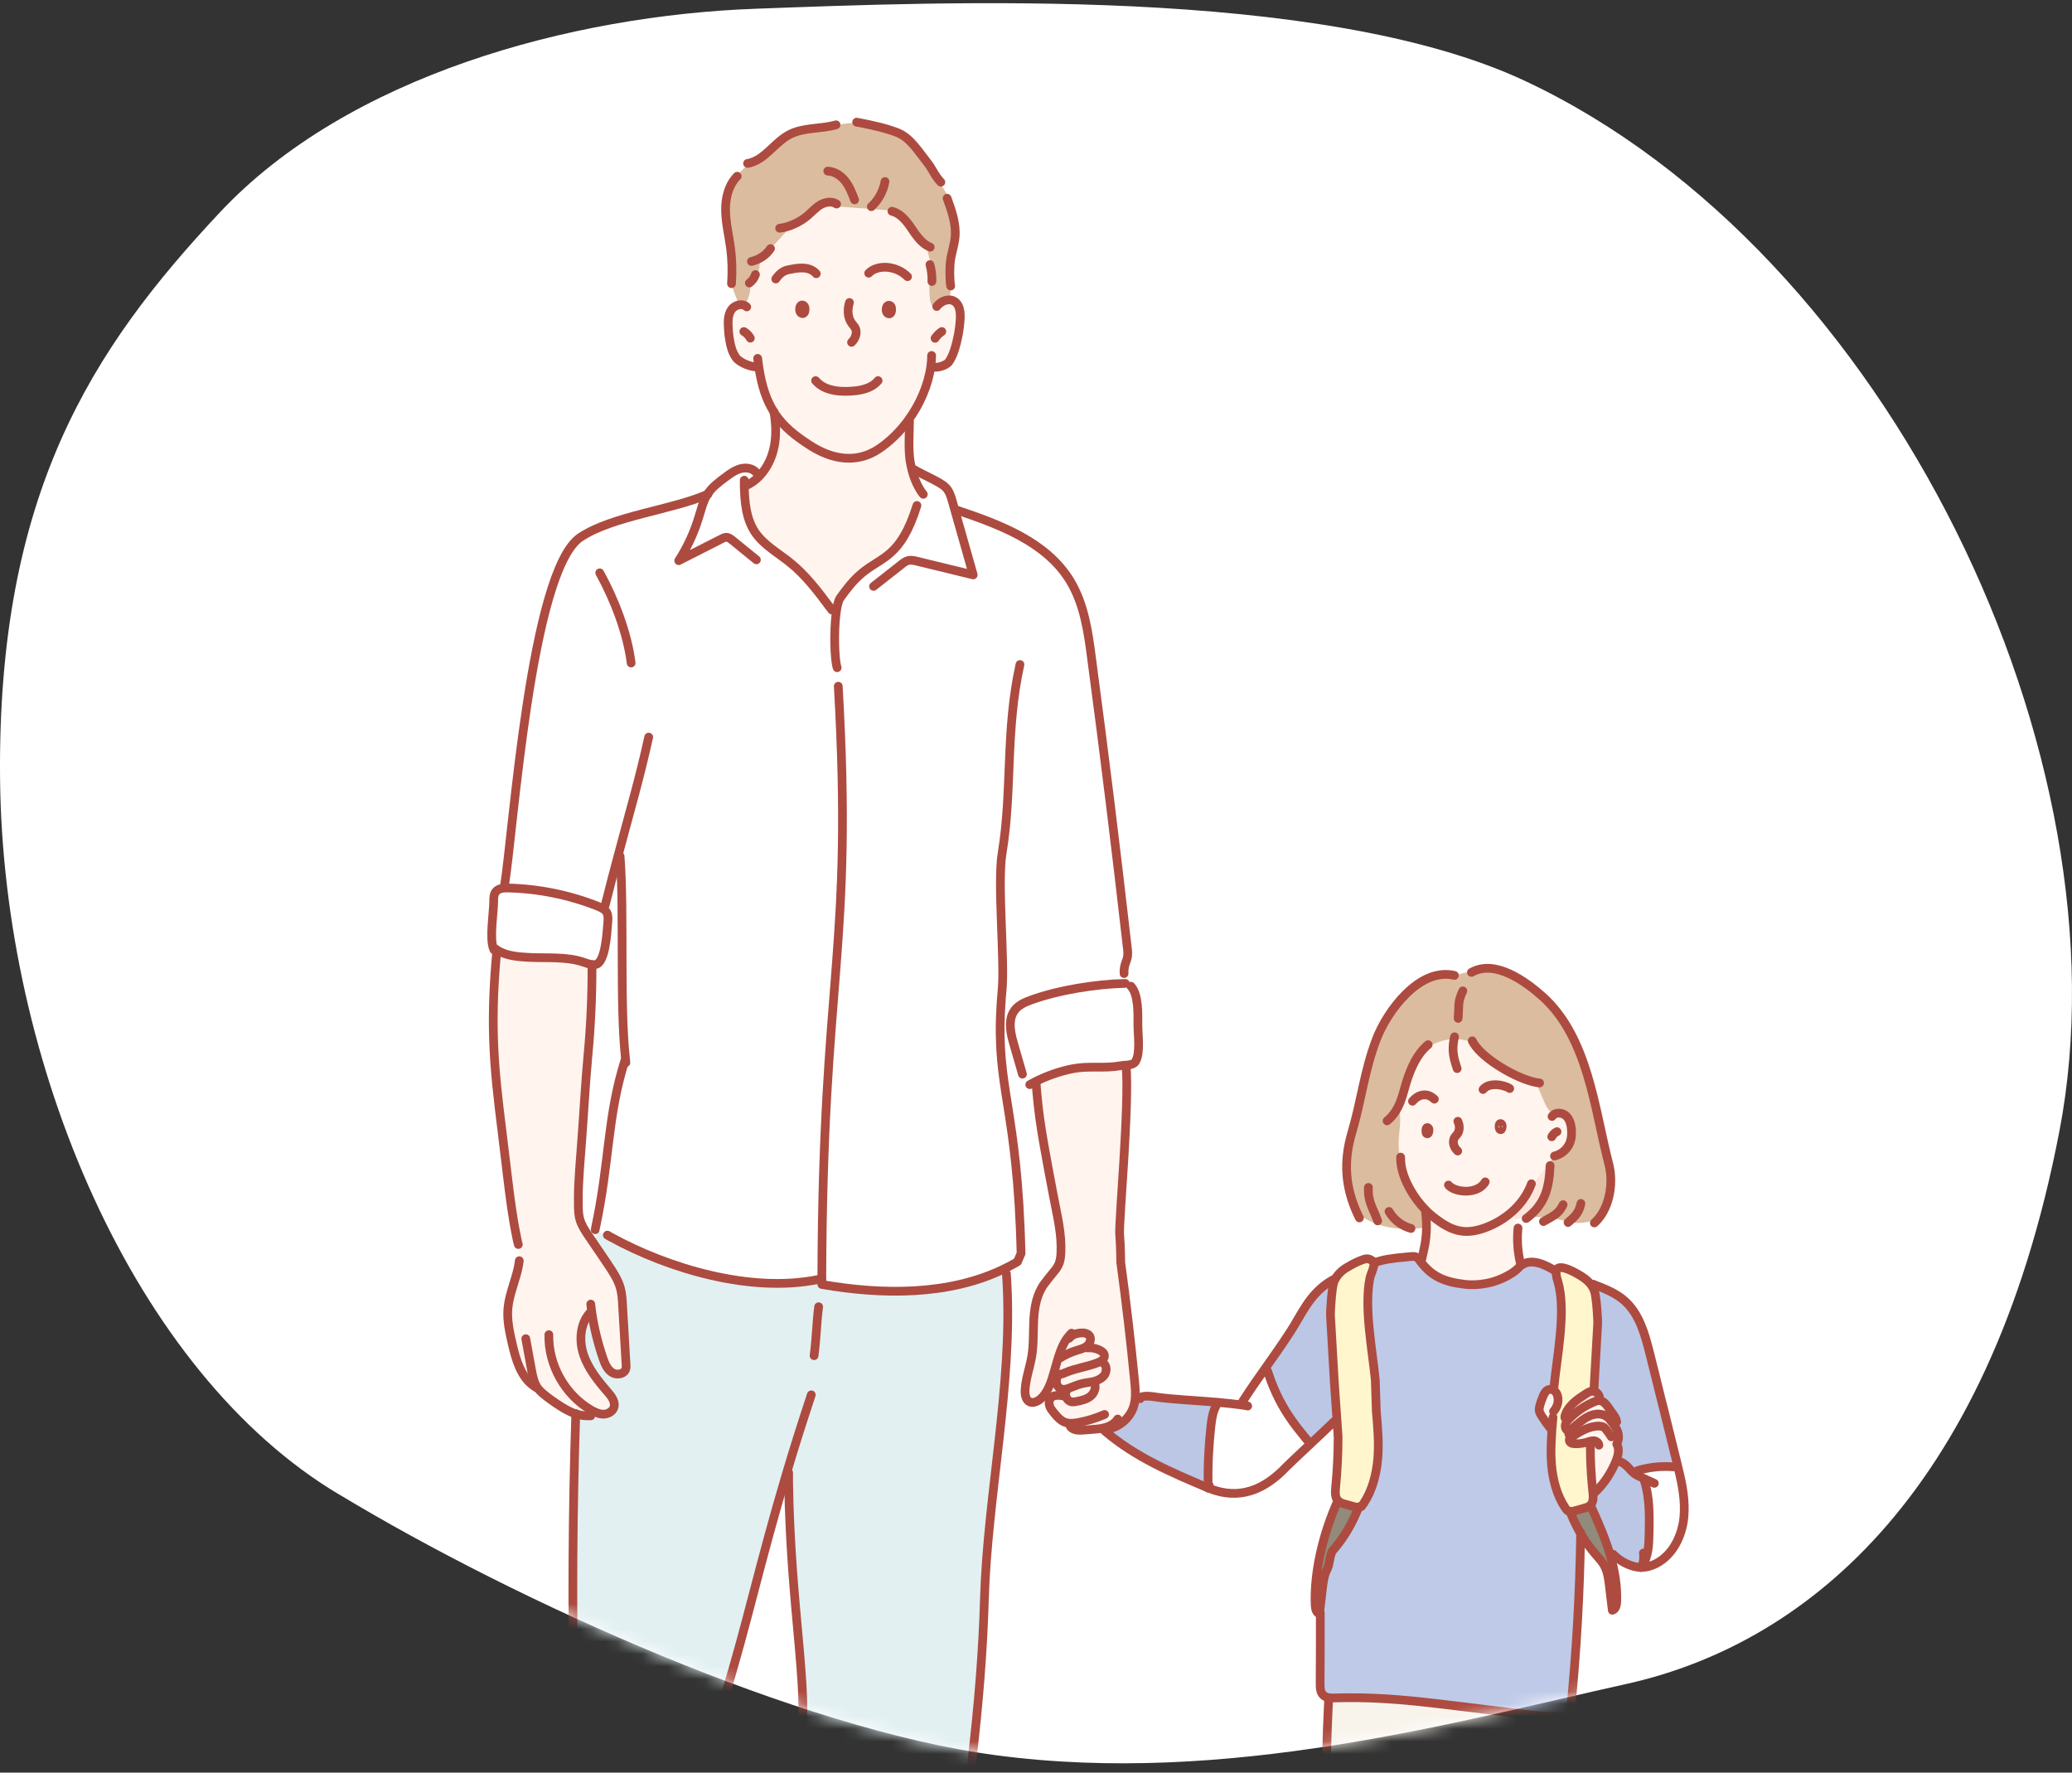 <svg width="166" height="142" viewBox="0 0 166 142" fill="none" xmlns="http://www.w3.org/2000/svg">
<rect x="0" y="0" width="166" height="142" fill="#333333" stroke="none"/>
<path d="M27.181 119.727C10.727 109.95 0.235 85.186 0.005 62.395C-0.224 39.603 7.328 27.982 17.619 17.009C27.911 6.037 45.8 1.236 60.567 0.699C75.335 0.163 105.791 -1.194 122.177 6.482C151.375 20.164 170.728 60.776 164.992 90.609C159.257 120.443 143.992 131.86 130.307 134.895C116.622 137.929 98.291 143.077 79.757 140.601C64.051 138.506 41.454 128.336 27.181 119.721V119.727Z" fill="white"/>
<mask id="mask0_104_2541" style="mask-type:alpha" maskUnits="userSpaceOnUse" x="0" y="0" width="166" height="142">
<path d="M27.181 119.727C10.727 109.95 0.235 85.186 0.005 62.395C-0.224 39.603 7.328 27.982 17.619 17.009C27.911 6.037 45.8 1.236 60.567 0.699C75.335 0.163 105.791 -1.194 122.177 6.482C151.375 20.164 170.728 60.776 164.992 90.609C159.257 120.443 143.992 131.86 130.307 134.895C116.622 137.929 98.291 143.077 79.757 140.601C64.051 138.506 41.454 128.336 27.181 119.721V119.727Z" fill="white"/>
</mask>
<g mask="url(#mask0_104_2541)">
<path d="M134.09 117.495C134.234 117.551 134.367 117.628 134.489 117.717C134.788 118.969 135.032 120.243 134.921 121.516C134.777 123.023 134.035 124.563 132.694 125.25C132.329 125.438 131.93 125.56 131.52 125.56C131.52 125.56 131.553 125.471 131.564 125.438C132.052 124.696 132.096 123.721 132.107 122.813C132.129 121.638 132.152 120.442 131.908 119.301L131.775 119.323C131.697 118.98 131.598 118.647 131.465 118.326C131.276 118.237 131.088 118.149 130.922 118.027C130.9 118.005 130.867 117.983 130.844 117.96C131.11 117.85 131.376 117.75 131.664 117.672C132.451 117.484 133.27 117.429 134.079 117.495H134.09Z" fill="white"/>
<path d="M130.845 117.971C130.845 117.971 130.9 118.016 130.922 118.038C131.088 118.16 131.277 118.248 131.465 118.337C131.598 118.658 131.697 118.99 131.775 119.334L131.908 119.312C132.152 120.453 132.13 121.649 132.107 122.823C132.096 123.732 132.052 124.695 131.565 125.449C131.531 125.493 131.509 125.537 131.476 125.571C131.144 125.571 130.811 125.471 130.49 125.349C130.191 125.227 129.903 125.061 129.637 124.862L129.604 124.906C129.393 124.817 129.205 124.718 129.017 124.596C128.618 123.233 128.031 121.904 127.444 120.608L127.421 120.586C127.676 120.32 127.654 119.899 127.61 119.533C127.61 119.467 127.599 119.411 127.588 119.345C127.698 119.345 127.809 119.367 127.92 119.411C128.596 118.725 129.116 117.905 129.471 117.007C129.471 116.985 129.493 116.952 129.504 116.93C129.526 116.985 129.537 117.041 129.559 117.107L129.626 117.085C129.903 117.107 130.147 117.284 130.346 117.473C130.523 117.639 130.667 117.838 130.856 117.993L130.845 117.971Z" fill="#BCC7E5"/>
<path d="M134.489 117.719C134.367 117.63 134.234 117.552 134.09 117.497C133.282 117.442 132.462 117.497 131.675 117.685C131.399 117.752 131.122 117.852 130.856 117.973C130.667 117.818 130.523 117.619 130.346 117.453C130.147 117.253 129.903 117.087 129.626 117.065L129.56 117.087C129.537 117.032 129.526 116.976 129.504 116.91C129.648 116.5 129.737 116.035 129.515 115.669L129.604 115.481C129.659 115.348 129.681 115.204 129.67 115.071C129.67 114.916 129.637 114.772 129.582 114.628C129.537 114.528 129.493 114.429 129.427 114.329L129.482 114.296C129.482 114.041 129.438 113.786 129.371 113.542H129.393C129.294 113.365 129.172 113.199 129.061 113.055C128.829 112.723 128.574 112.246 128.175 112.202C128.108 111.991 128.031 111.781 127.931 111.582C127.843 111.515 127.732 111.471 127.632 111.46C127.632 111.426 127.632 111.404 127.621 111.371H127.71C127.809 109.599 127.909 107.837 128.009 106.076C128.031 105.644 127.898 103.86 127.754 103.451C127.699 103.284 127.621 103.129 127.521 102.985C127.588 103.007 127.665 103.03 127.732 103.052L127.776 102.941C128.64 103.273 129.515 103.628 130.213 104.248C131.365 105.278 131.808 106.874 132.185 108.369C132.495 109.61 132.805 110.862 133.116 112.102C133.282 112.778 133.448 113.465 133.625 114.141C133.869 115.115 134.102 116.079 134.345 117.054C134.401 117.276 134.456 117.508 134.511 117.741L134.489 117.719Z" fill="#BCC7E5"/>
<path d="M129.371 113.542C129.449 113.785 129.482 114.04 129.482 114.295L129.427 114.328C129.327 114.173 129.216 114.029 129.105 113.885C129.006 113.752 128.906 113.619 128.773 113.519C128.585 113.364 128.341 113.287 128.097 113.276C127.41 113.242 126.812 113.708 126.292 114.151L125.926 114.461C125.837 114.539 125.749 114.616 125.704 114.727C125.671 114.649 125.638 114.572 125.594 114.494L125.516 114.527C125.394 114.417 125.372 114.217 125.427 114.062C125.461 113.985 125.505 113.907 125.549 113.83C125.594 113.763 125.649 113.708 125.704 113.652C126.314 113.032 127.067 112.545 127.876 112.223C127.986 112.179 128.075 112.168 128.175 112.19C128.562 112.234 128.828 112.722 129.061 113.043C129.161 113.187 129.294 113.353 129.393 113.519H129.371V113.542Z" fill="#FFF4EE"/>
<path d="M129.017 124.585C129.371 125.803 129.593 127.044 129.537 128.307C129.526 128.584 129.449 128.927 129.183 128.994C129.105 128.34 129.028 127.697 128.95 127.044C128.884 126.501 128.817 125.947 128.563 125.46C128.363 125.094 128.075 124.795 127.809 124.474C127.433 124.031 127.078 123.565 126.779 123.067C126.724 122.978 126.668 122.89 126.613 122.801C126.347 122.358 126.114 121.882 125.926 121.405C125.882 121.306 125.837 121.195 125.804 121.084C125.915 121.084 126.037 121.062 126.148 121.029C126.391 120.962 126.624 120.896 126.868 120.829C127.056 120.774 127.255 120.718 127.41 120.586C127.41 120.586 127.422 120.586 127.422 120.574L127.444 120.597C128.031 121.893 128.607 123.222 129.017 124.585Z" fill="#928A7A"/>
<path d="M129.094 115.102L129.67 115.069C129.67 115.213 129.659 115.346 129.604 115.479L129.515 115.667C129.737 116.033 129.648 116.498 129.504 116.908C129.504 116.93 129.482 116.963 129.471 116.985C129.128 117.883 128.596 118.702 127.92 119.389C127.809 119.356 127.699 119.334 127.588 119.323C127.477 118.182 127.411 117.03 127.411 115.889C127.377 115.756 127.344 115.612 127.311 115.479C127.233 115.501 127.156 115.523 127.067 115.556C126.779 115.645 126.48 115.678 126.181 115.667C126.07 115.667 125.948 115.656 125.849 115.601C125.749 115.545 125.682 115.423 125.705 115.324C125.727 115.246 125.782 115.202 125.849 115.146C125.871 115.135 125.882 115.124 125.904 115.113C126.58 114.681 127.311 114.227 128.108 114.249C128.219 114.249 128.319 114.26 128.419 114.316C128.518 114.36 128.596 114.448 128.662 114.537C128.817 114.714 128.95 114.903 129.072 115.113L129.094 115.102Z" fill="#FFF4EE"/>
<path d="M129.094 115.104C128.972 114.905 128.828 114.705 128.684 114.528C128.618 114.439 128.54 114.362 128.441 114.306C128.341 114.262 128.241 114.251 128.13 114.24C127.333 114.218 126.602 114.672 125.926 115.104C125.904 115.115 125.893 115.126 125.871 115.137C125.826 114.993 125.771 114.849 125.704 114.716C125.749 114.606 125.837 114.528 125.926 114.45L126.292 114.14C126.812 113.697 127.41 113.232 128.097 113.265C128.341 113.276 128.585 113.354 128.773 113.509C128.906 113.609 129.006 113.741 129.105 113.874C129.216 114.018 129.327 114.162 129.427 114.317C129.482 114.417 129.537 114.517 129.582 114.617C129.637 114.761 129.67 114.905 129.67 115.06L129.094 115.093V115.104Z" fill="#FFF4EE"/>
<path d="M124.464 89.302C124.741 89.08 125.206 89.147 125.472 89.391C125.782 89.69 125.882 90.144 125.904 90.576C125.915 90.808 125.904 91.03 125.86 91.252C125.727 91.905 125.195 92.448 124.542 92.603L124.431 92.625C124.331 92.88 124.187 93.113 124.021 93.323C123.81 93.6 123.556 93.866 123.334 94.132C123.101 94.42 122.891 94.719 122.714 95.04L122.625 95.007C122.304 95.793 121.783 96.48 121.152 97.045C120.554 97.588 119.834 98.009 119.08 98.297C118.46 98.53 117.806 98.696 117.153 98.607C116.278 98.508 115.502 97.987 114.804 97.433C114.704 97.356 114.605 97.267 114.505 97.178C114.405 97.09 114.317 97.001 114.217 96.901C113.287 95.949 112.478 94.597 112.267 93.323C112.09 92.625 112.024 91.905 112.068 91.185C112.123 90.343 112.323 89.446 112.002 88.682C112.267 88.15 112.422 87.552 112.6 86.954C112.877 85.957 113.353 84.738 114.106 83.963L114.195 84.051C114.86 83.541 115.679 83.254 116.51 83.242C116.554 83.242 116.61 83.242 116.654 83.242C117.131 83.242 117.607 83.342 118.05 83.531C118.814 84.838 121.573 86.433 123.113 86.71V86.798C123.279 87.23 123.467 87.662 123.655 88.094C123.766 88.349 123.877 88.615 124.043 88.848C124.165 89.025 124.309 89.169 124.475 89.302H124.464ZM120.166 90.465C120.332 90.62 120.376 90.177 120.321 90.077C120.266 89.989 120.188 89.967 120.133 90.055C120.088 90.144 120.088 90.376 120.155 90.454C120.155 90.454 120.155 90.454 120.166 90.465ZM114.295 90.797C114.461 90.953 114.516 90.498 114.461 90.399C114.405 90.31 114.328 90.288 114.272 90.376C114.228 90.465 114.217 90.709 114.284 90.797C114.284 90.797 114.284 90.797 114.295 90.808V90.797Z" fill="#FFF4EE"/>
<path d="M113.619 100.812C113.674 100.867 113.73 100.945 113.774 101.011C114.727 102.307 115.779 102.695 117.363 102.883C118.083 102.972 118.991 102.872 119.678 102.662C120.465 102.418 121.473 101.897 121.827 101.355L121.861 101.321C121.861 101.321 121.894 101.355 121.916 101.366L121.949 101.332C122.736 100.79 123.844 101.355 124.553 101.787C124.553 101.787 124.63 101.842 124.674 101.864C124.641 102.274 124.841 102.695 124.918 103.094C125.406 105.431 124.73 108.754 124.497 111.125H124.553C124.541 111.225 124.519 111.325 124.508 111.413C124.364 111.325 124.198 111.28 124.043 111.347C123.832 111.424 123.722 111.646 123.633 111.856C123.544 112.078 123.456 112.299 123.389 112.521C123.334 112.698 123.29 112.875 123.323 113.053C123.356 113.208 123.434 113.341 123.522 113.474C123.733 113.795 123.965 114.116 124.198 114.426H124.353C124.342 114.559 124.331 114.681 124.331 114.803C124.276 115.634 124.242 116.465 124.309 117.295C124.409 118.536 124.73 119.788 125.417 120.818C125.483 120.918 125.561 121.018 125.66 121.073C125.705 121.095 125.76 121.106 125.815 121.106C125.849 121.217 125.893 121.317 125.937 121.427C126.137 121.904 126.369 122.38 126.624 122.823C126.558 127.587 126.292 132.339 125.815 137.08C125.815 137.169 125.793 137.269 125.738 137.346C125.671 137.424 125.55 137.446 125.439 137.457H125.428C124.187 137.601 122.946 137.446 121.706 137.291C120.188 137.102 118.681 136.925 117.164 136.737C114.915 136.46 112.655 136.183 110.384 136.072C109.232 136.017 108.08 136.006 106.939 136.039C106.739 136.039 106.518 136.039 106.33 135.995C106.208 135.961 106.097 135.906 106.008 135.817C105.776 135.596 105.754 135.23 105.754 134.898C105.754 133.037 105.765 131.187 105.765 129.326C105.754 129.293 105.731 129.259 105.72 129.226C105.798 128.584 105.875 127.941 105.942 127.31C106.008 126.756 106.075 126.18 106.341 125.692C106.54 125.327 106.518 124.529 106.795 124.208C107.67 123.189 108.368 122.015 108.844 120.752C108.9 120.752 108.955 120.741 108.999 120.718C109.033 120.707 109.066 120.685 109.088 120.663C109.154 120.608 109.199 120.53 109.254 120.464C109.952 119.4 110.273 118.137 110.384 116.863C110.484 115.601 110.373 114.327 110.262 113.064L110.185 110.593C109.952 108.178 109.265 104.789 109.753 102.407C109.797 102.185 109.996 101.787 110.052 101.465C110.24 101.355 110.428 101.244 110.628 101.133L110.606 101.044C111.359 100.834 112.422 100.767 113.087 100.701C113.209 100.69 113.353 100.679 113.464 100.734C113.53 100.767 113.574 100.812 113.63 100.856L113.619 100.812Z" fill="#BECAE8"/>
<path d="M125.405 113.343C125.671 112.578 126.391 112.091 127.067 111.648C127.2 111.559 127.344 111.471 127.51 111.448C127.554 111.448 127.588 111.448 127.632 111.448C127.743 111.46 127.854 111.504 127.931 111.57C128.031 111.77 128.119 111.98 128.175 112.191C128.086 112.18 127.987 112.191 127.876 112.224C127.067 112.534 126.314 113.033 125.704 113.653C125.649 113.708 125.594 113.764 125.549 113.83L125.505 113.797C125.472 113.731 125.439 113.675 125.405 113.609C125.394 113.586 125.383 113.564 125.372 113.542C125.35 113.476 125.372 113.398 125.394 113.332L125.405 113.343Z" fill="#FCE6DC"/>
<path d="M121.218 170.778C119.556 170.823 117.895 170.513 116.366 169.87C116.067 169.748 115.779 169.604 115.491 169.449H115.391C115.369 169.571 115.303 169.715 115.203 169.815C115.159 169.859 115.114 169.892 115.07 169.937L114.959 169.87C114.704 169.959 114.45 170.047 114.195 170.125C112.733 170.535 111.182 170.59 109.686 170.302C109.088 170.191 108.501 170.014 107.936 169.781C107.626 169.66 107.304 169.504 107.116 169.216C106.961 168.984 106.939 168.696 106.906 168.408C106.252 161.207 106.019 144.69 106.396 136.936C106.341 136.615 106.319 136.282 106.319 135.95C106.507 136.005 106.728 135.994 106.928 135.994C108.08 135.961 109.232 135.972 110.373 136.027C112.644 136.138 114.893 136.415 117.153 136.692C118.67 136.88 120.177 137.069 121.694 137.246C122.924 137.401 124.176 137.556 125.417 137.412C125.417 137.589 125.417 137.767 125.428 137.955H125.339C125.749 146.95 124.541 161.318 125.018 168.951C125.04 169.327 125.04 169.759 124.774 170.014C124.63 170.147 124.442 170.213 124.253 170.269C123.268 170.568 122.248 170.734 121.218 170.756V170.778Z" fill="#F8F4EC"/>
<path d="M125.405 113.608C125.439 113.675 125.472 113.73 125.505 113.797L125.549 113.83C125.494 113.896 125.45 113.974 125.428 114.062C125.372 114.229 125.394 114.417 125.516 114.528L125.594 114.495C125.638 114.572 125.671 114.65 125.704 114.727C125.771 114.86 125.826 115.004 125.871 115.148C125.804 115.192 125.749 115.248 125.727 115.325C125.693 115.436 125.771 115.547 125.871 115.602C125.97 115.658 126.092 115.669 126.203 115.669C126.502 115.669 126.801 115.636 127.089 115.558C127.167 115.536 127.244 115.503 127.333 115.48C127.366 115.624 127.399 115.757 127.433 115.89C127.433 117.031 127.499 118.183 127.61 119.324C127.61 119.391 127.621 119.446 127.632 119.513C127.665 119.878 127.687 120.299 127.444 120.565C127.444 120.565 127.444 120.576 127.433 120.576C127.289 120.709 127.089 120.776 126.89 120.82C126.646 120.886 126.413 120.953 126.17 121.019C126.059 121.053 125.937 121.075 125.826 121.075C125.771 121.075 125.727 121.064 125.671 121.041C125.56 120.986 125.483 120.886 125.428 120.787C124.741 119.745 124.419 118.505 124.32 117.264C124.253 116.433 124.287 115.602 124.342 114.771C124.342 114.65 124.353 114.528 124.364 114.406C124.386 114.118 124.408 113.819 124.442 113.531H124.696C124.696 113.298 124.696 113.077 124.685 112.855H124.663C124.818 112.589 124.885 112.29 124.851 112.002C124.829 111.803 124.763 111.603 124.619 111.459C124.597 111.437 124.563 111.415 124.541 111.393C124.552 111.304 124.575 111.204 124.586 111.116H124.53C124.763 108.734 125.439 105.411 124.951 103.073C124.874 102.686 124.674 102.254 124.707 101.844C124.785 101.024 126.48 102.065 126.768 102.254C127.067 102.442 127.344 102.675 127.543 102.963C127.643 103.107 127.721 103.262 127.776 103.428C127.92 103.838 128.053 105.621 128.031 106.053C127.931 107.815 127.831 109.576 127.732 111.337H127.643C127.643 111.337 127.654 111.415 127.654 111.437C127.61 111.437 127.577 111.437 127.532 111.437C127.366 111.459 127.233 111.548 127.089 111.636C126.413 112.068 125.682 112.567 125.428 113.331C125.405 113.398 125.383 113.464 125.405 113.531C125.405 113.531 125.428 113.575 125.439 113.597L125.405 113.608Z" fill="#FFF6CE"/>
<path d="M124.641 112.853H124.663C124.663 113.086 124.663 113.318 124.674 113.54H124.42C124.397 113.839 124.364 114.127 124.342 114.415H124.187C123.943 114.094 123.722 113.784 123.511 113.451C123.423 113.318 123.345 113.185 123.312 113.03C123.279 112.853 123.334 112.676 123.378 112.499C123.445 112.277 123.533 112.044 123.622 111.834C123.711 111.624 123.821 111.413 124.032 111.324C124.187 111.269 124.364 111.302 124.497 111.391C124.53 111.413 124.552 111.435 124.575 111.457C124.719 111.601 124.785 111.801 124.807 112C124.841 112.288 124.774 112.587 124.619 112.831L124.641 112.853Z" fill="#FFF4EE"/>
<path d="M124.187 93.37C124.109 95.175 123.777 96.427 122.392 97.524C122.071 97.557 121.75 97.601 121.439 97.679H121.395C121.329 97.479 121.24 97.269 121.151 97.07C121.783 96.505 122.304 95.818 122.625 95.031L122.713 95.064C122.891 94.743 123.101 94.433 123.334 94.156C123.555 93.879 123.81 93.624 124.021 93.347L124.187 93.381V93.37Z" fill="#FCE6DC"/>
<path d="M113.785 101.01C113.74 100.944 113.685 100.866 113.63 100.811C113.74 100.744 113.862 100.678 113.973 100.611C114.095 100.08 114.283 99.349 114.294 98.341C114.294 97.919 114.272 97.454 114.206 96.934H114.217C114.305 97.022 114.405 97.111 114.505 97.2C114.605 97.288 114.704 97.377 114.804 97.454C115.502 98.008 116.277 98.529 117.152 98.629C117.806 98.706 118.471 98.551 119.08 98.318C119.833 98.03 120.542 97.609 121.151 97.067C121.24 97.266 121.329 97.476 121.395 97.687C121.484 97.953 121.561 98.23 121.606 98.507C121.528 99.371 121.595 100.246 121.783 101.099L121.672 101.132C121.728 101.21 121.783 101.276 121.86 101.331L121.827 101.365C121.473 101.919 120.465 102.428 119.678 102.672C118.991 102.882 118.083 102.982 117.363 102.893C115.779 102.694 114.715 102.306 113.774 101.021L113.785 101.01Z" fill="#FFF4EE"/>
<path d="M124.165 97.567C123.578 97.478 122.979 97.467 122.392 97.511C123.777 96.415 124.109 95.163 124.187 93.357L124.021 93.324C124.187 93.103 124.331 92.881 124.431 92.626L124.541 92.604C125.184 92.449 125.716 91.906 125.86 91.253C125.904 91.031 125.915 90.798 125.904 90.577C125.882 90.145 125.793 89.691 125.472 89.391C125.206 89.137 124.741 89.081 124.464 89.303C124.298 89.181 124.154 89.026 124.032 88.849C123.866 88.616 123.755 88.361 123.644 88.095C123.456 87.663 123.267 87.231 123.09 86.799V86.711C121.561 86.434 118.814 84.828 118.05 83.531C117.607 83.354 117.13 83.254 116.654 83.243C116.61 83.243 116.554 83.243 116.51 83.243C115.679 83.254 114.859 83.543 114.195 84.052L114.106 83.963C113.353 84.739 112.888 85.957 112.6 86.954C112.433 87.553 112.278 88.151 112.001 88.683C112.323 89.447 112.123 90.344 112.068 91.186C112.024 91.906 112.09 92.626 112.267 93.324C112.478 94.609 113.286 95.95 114.217 96.902H114.206C114.272 97.434 114.306 97.899 114.294 98.32C112.422 98.608 110.362 98.442 108.866 97.268L108.811 97.301C107.792 95.119 107.637 93.058 108.324 90.721C109.099 88.106 109.309 85.78 110.295 83.221C111.159 80.972 113.741 77.45 116.543 78.114L116.565 78.192C116.986 77.981 117.452 77.871 117.928 77.86C119.8 76.796 122.226 78.558 123.622 79.809C127.278 83.099 127.776 88.838 128.928 93.247C129.261 94.509 129.094 96.359 128.131 97.556C127.422 97.921 126.591 98.054 125.804 97.91C125.771 97.91 125.727 97.899 125.693 97.888C125.417 97.833 125.14 97.744 124.863 97.678C124.641 97.622 124.42 97.578 124.198 97.545L124.165 97.567Z" fill="#DBBC9E"/>
<path d="M109.974 101.023C110.074 101.101 110.085 101.256 110.052 101.433C109.996 101.754 109.797 102.153 109.752 102.375C109.254 104.756 109.952 108.146 110.184 110.561L110.262 113.031C110.373 114.294 110.484 115.568 110.384 116.831C110.284 118.094 109.952 119.368 109.254 120.431C109.21 120.498 109.154 120.575 109.088 120.631C109.066 120.653 109.032 120.675 108.999 120.686C108.955 120.708 108.899 120.719 108.844 120.719C108.733 120.719 108.611 120.697 108.501 120.664C108.257 120.598 108.013 120.531 107.77 120.465C107.57 120.409 107.371 120.354 107.227 120.221C107.227 120.221 107.216 120.199 107.205 120.199C106.95 119.933 106.972 119.501 107.005 119.124C107.149 117.784 107.216 116.421 107.205 115.07L107.094 113.486L106.905 110.783C106.806 108.988 106.706 107.193 106.595 105.399C106.573 104.956 106.706 103.139 106.85 102.718C106.872 102.663 106.894 102.607 106.917 102.552C107.116 102.12 107.482 101.765 107.891 101.522C108.346 101.245 108.767 101.023 109.276 100.857C109.553 100.768 109.741 100.824 109.974 101.001V101.023Z" fill="#FFF6CE"/>
<path d="M108.49 120.675C108.6 120.708 108.722 120.741 108.833 120.73C108.357 121.993 107.67 123.167 106.784 124.186C106.507 124.507 106.529 125.305 106.329 125.671C106.064 126.169 105.997 126.734 105.931 127.288C105.853 127.931 105.775 128.573 105.709 129.204C105.709 129.227 105.709 129.249 105.709 129.271C105.432 129.204 105.366 128.85 105.355 128.573C105.244 125.837 106.041 122.713 107.171 120.22L107.193 120.198C107.193 120.198 107.205 120.22 107.216 120.22C107.36 120.364 107.57 120.42 107.758 120.475C108.002 120.542 108.246 120.608 108.49 120.675Z" fill="#928A7A"/>
<path d="M106.817 113.818L106.906 113.873C106.717 114.084 105.864 114.882 105 115.679L104.978 115.646C104.923 115.579 104.867 115.502 104.801 115.435C104.712 115.325 104.624 115.225 104.535 115.114C104.181 114.682 103.837 114.25 103.516 113.796C102.74 112.71 102.131 111.514 101.699 110.251H101.688C101.599 110.018 101.5 109.786 101.4 109.553C102.065 108.612 102.729 107.67 103.361 106.695C104.258 105.321 104.867 103.748 106.451 102.718C106.618 102.685 106.773 102.63 106.917 102.552C106.895 102.607 106.872 102.663 106.85 102.718C106.706 103.139 106.573 104.956 106.595 105.399C106.695 107.194 106.795 108.988 106.906 110.783L107.094 113.486H107.05C106.994 113.608 106.906 113.707 106.817 113.796V113.818Z" fill="#BCC7E5"/>
<path d="M105.011 115.679C104.147 116.487 103.283 117.296 103.095 117.495C101.344 119.334 99.317 120.21 96.891 119.224C96.869 119.19 96.858 119.157 96.847 119.124C96.836 119.091 96.814 119.057 96.802 119.013C96.769 117.418 96.847 115.823 97.024 114.239C97.091 113.618 97.19 112.987 97.522 112.455V112.311C97.611 112.311 97.689 112.322 97.755 112.333C98.331 112.389 98.885 112.444 99.373 112.511C99.45 112.378 99.528 112.256 99.616 112.134H99.627C100.192 111.259 100.79 110.406 101.4 109.553C101.511 109.785 101.61 110.018 101.688 110.251H101.699C102.131 111.502 102.74 112.699 103.516 113.784C103.837 114.239 104.18 114.671 104.535 115.103C104.601 115.202 104.679 115.302 104.756 115.38C104.767 115.391 104.778 115.402 104.801 115.424C104.856 115.49 104.922 115.568 104.978 115.634L105 115.668L105.011 115.679Z" fill="white"/>
<path d="M91.341 112.045C91.374 111.724 92.36 111.868 92.682 111.923C93.945 112.1 95.828 112.189 97.523 112.333V112.477C97.179 112.998 97.079 113.64 97.013 114.26C96.836 115.844 96.758 117.44 96.791 119.035C96.791 119.09 96.791 119.146 96.791 119.201C93.9 117.982 90.965 116.731 88.583 114.692C88.561 114.659 88.528 114.615 88.505 114.582L88.594 114.515C89.624 114.404 90.544 113.64 90.843 112.654C90.898 112.455 90.942 112.255 90.954 112.056C91.086 112.078 91.219 112.089 91.352 112.089V112.056L91.341 112.045Z" fill="#BCC7E5"/>
<path d="M82.889 86.678C82.756 86.744 82.623 86.822 82.501 86.888L82.479 87.021C82.291 86.988 82.125 86.877 82.014 86.722C81.881 86.534 81.848 86.268 81.936 86.057H81.914C81.682 85.249 81.449 84.44 81.216 83.631C81.028 82.989 80.862 82.269 80.984 81.637C81.028 81.371 81.139 81.128 81.305 80.906C81.626 80.496 82.136 80.275 82.634 80.097C84.805 79.311 87.852 78.823 90.156 78.779L90.477 78.679C90.522 78.79 90.555 78.912 90.588 79.034C91.219 79.676 91.153 81.349 91.153 82.169C91.153 82.933 91.353 84.318 90.998 85.005C90.876 85.249 90.632 85.315 90.344 85.348C90.3 85.348 90.256 85.348 90.212 85.359C90.045 85.37 89.879 85.382 89.702 85.415C88.483 85.636 87.221 85.393 85.98 85.636C84.905 85.847 83.853 86.201 82.878 86.711L82.889 86.678Z" fill="white"/>
<path d="M86.234 108.192C86.534 108.103 86.844 108.026 87.088 107.826C87.154 107.771 87.209 107.704 87.254 107.627C87.287 107.704 87.331 107.793 87.364 107.87V107.959C87.597 107.97 87.841 108.026 88.062 108.125C88.262 108.214 88.472 108.369 88.494 108.579C88.505 108.734 88.417 108.867 88.295 108.967C88.195 109.045 88.073 109.111 87.952 109.155C87.11 109.488 86.19 109.599 85.348 109.953C85.226 110.008 85.094 110.064 84.961 110.075C84.817 110.086 84.672 110.031 84.606 109.909H84.562C84.562 109.909 84.517 109.798 84.495 109.731C84.595 109.388 84.684 109.045 84.794 108.701L84.961 108.757C85.359 108.513 85.791 108.314 86.246 108.17L86.234 108.192Z" fill="#FFF4EE"/>
<path d="M83.066 87.497H83.033C82.955 87.231 82.9 86.965 82.889 86.677C83.864 86.178 84.916 85.813 85.991 85.602C87.231 85.37 88.494 85.602 89.713 85.381C89.89 85.348 90.067 85.337 90.222 85.325V85.348C90.488 88.649 89.613 97.876 89.702 98.862C89.779 99.76 89.79 101.111 89.79 101.111C90.211 104.268 90.588 107.426 90.898 110.594C90.942 111.07 90.987 111.558 90.942 112.023C90.92 112.222 90.887 112.433 90.832 112.621C90.532 113.607 89.613 114.371 88.583 114.482L88.494 114.549C88.45 114.493 88.417 114.427 88.372 114.371C88.084 114.438 87.796 114.46 87.508 114.482C87.276 114.504 87.043 114.515 86.81 114.537C86.5 114.56 86.157 114.571 85.902 114.405L86.024 114.294C85.935 114.194 85.847 114.094 85.769 113.984C85.614 113.984 85.459 113.961 85.315 113.906C84.949 113.773 84.683 113.463 84.44 113.175C84.307 113.009 84.163 112.843 84.085 112.643C84.008 112.444 83.997 112.211 84.107 112.023C84.296 111.735 84.683 111.713 85.038 111.768C85.082 111.768 85.127 111.779 85.16 111.79H85.359C85.403 112.023 85.603 112.244 85.858 112.278C85.98 112.289 86.101 112.278 86.223 112.244C86.622 112.167 87.032 112.078 87.342 111.823C87.619 111.602 87.796 111.192 87.686 110.86C87.686 110.782 87.686 110.694 87.663 110.616C87.963 110.527 88.262 110.383 88.45 110.129C88.638 109.863 88.66 109.453 88.439 109.22L88.328 109.242C88.317 109.143 88.295 109.043 88.284 108.943C88.406 108.844 88.494 108.711 88.483 108.556C88.461 108.334 88.262 108.19 88.051 108.101C87.829 108.002 87.586 107.946 87.353 107.935V107.847C87.32 107.769 87.287 107.68 87.242 107.603C87.353 107.403 87.386 107.16 87.254 106.982C87.087 106.761 86.777 106.739 86.5 106.772C86.301 106.794 86.09 106.85 85.913 106.949C85.825 106.949 85.736 106.949 85.647 106.971C85.226 107.459 84.983 108.068 84.783 108.7C84.672 109.032 84.584 109.386 84.484 109.73C84.351 110.195 84.207 110.66 84.019 111.092C83.831 111.502 83.576 111.901 83.199 112.156C83 112.3 82.734 112.388 82.501 112.289C82.158 112.145 82.08 111.702 82.113 111.336C82.169 110.428 82.501 109.553 82.645 108.655C82.811 107.658 82.745 106.65 82.811 105.653C82.878 104.656 83.066 103.615 83.664 102.806C84.695 101.41 85.027 101.532 84.994 99.793C84.972 98.353 84.573 96.835 84.318 95.428C83.841 92.792 83.277 90.155 83.055 87.475L83.066 87.497Z" fill="#FFF4EE"/>
<path d="M84.794 108.722C84.994 108.091 85.237 107.481 85.658 106.994C85.747 106.972 85.835 106.972 85.924 106.972C86.101 106.872 86.301 106.817 86.511 106.795C86.777 106.761 87.098 106.795 87.264 107.005C87.397 107.182 87.364 107.426 87.254 107.625C87.209 107.703 87.154 107.769 87.087 107.825C86.844 108.024 86.533 108.102 86.234 108.19C85.78 108.334 85.359 108.523 84.949 108.777L84.783 108.722H84.794Z" fill="#FFF4EE"/>
<path d="M85.049 111.801C85.016 111.635 84.983 111.458 84.95 111.292L84.972 111.248C85.227 111.369 85.526 111.259 85.791 111.148C86.079 111.037 86.379 110.915 86.678 110.838C86.999 110.76 87.331 110.738 87.653 110.66C87.664 110.66 87.675 110.66 87.686 110.649C87.697 110.727 87.708 110.816 87.708 110.893C87.819 111.225 87.653 111.624 87.365 111.857C87.054 112.112 86.633 112.2 86.246 112.278C86.124 112.3 86.002 112.322 85.88 112.311C85.625 112.278 85.426 112.056 85.382 111.813H85.182C85.182 111.813 85.094 111.813 85.06 111.813L85.049 111.801Z" fill="#FFF4EE"/>
<path d="M84.639 110.749C84.617 110.594 84.639 110.439 84.705 110.295C84.65 110.173 84.595 110.052 84.55 109.919H84.595C84.661 110.018 84.816 110.074 84.949 110.063C85.082 110.052 85.215 109.996 85.337 109.941C86.168 109.586 87.087 109.475 87.94 109.143C88.062 109.099 88.184 109.032 88.284 108.955C88.295 109.055 88.317 109.154 88.328 109.254L88.439 109.232C88.66 109.464 88.638 109.874 88.45 110.14C88.272 110.395 87.973 110.55 87.663 110.628C87.652 110.628 87.641 110.628 87.63 110.639C87.309 110.716 86.976 110.749 86.655 110.816C86.356 110.882 86.057 111.004 85.769 111.126C85.503 111.237 85.204 111.337 84.949 111.226C84.761 111.137 84.65 110.938 84.617 110.738L84.639 110.749Z" fill="#FFF4EE"/>
<path d="M80.186 80.606C79.787 87.264 81.526 88.66 81.803 100.391L81.515 101.056C81.161 101.266 80.784 101.466 80.407 101.643C76.01 103.77 70.681 103.714 65.84 102.872V102.429C65.741 102.451 65.641 102.474 65.541 102.496C60.191 103.592 53.588 101.654 48.913 99.084L48.88 99.139C48.526 98.995 48.182 98.796 47.894 98.552C47.828 98.497 47.761 98.441 47.706 98.386C48.869 92.947 48.625 89.501 50.077 84.904H50.121C49.622 80.462 50.021 72.885 49.678 68.587H49.512C49.202 69.728 48.858 71.024 48.481 72.53L47.861 72.575C45.579 71.677 43.142 71.19 40.694 71.124C40.605 71.124 40.505 71.124 40.406 71.124V71.035C41.126 66.704 42.511 45.722 46.498 43.041C49.035 41.335 53.876 40.837 56.668 39.607C57.033 39.031 57.598 38.61 58.152 38.2C58.518 37.935 58.895 37.658 59.338 37.536C59.781 37.414 60.301 37.502 60.6 37.846L60.689 37.802C60.745 37.912 60.8 38.023 60.822 38.145C60.534 38.444 60.191 38.688 59.814 38.865C59.759 38.865 59.692 38.887 59.637 38.898C59.67 40.194 59.781 41.535 60.49 42.609C61.176 43.629 62.306 44.249 63.259 45.013C64.522 46.021 65.508 47.317 66.472 48.614H66.483C66.627 48.791 66.793 48.968 66.959 49.134C67.026 48.558 67.147 48.082 67.291 47.871C67.834 47.129 68.322 46.475 69.031 45.888C70.637 44.548 72.132 44.648 73.44 40.471C73.606 40.017 73.672 39.53 73.606 39.053C73.362 38.621 73.174 38.156 73.052 37.669C73.196 37.669 73.329 37.691 73.462 37.735C74.005 38.034 74.725 38.355 75.212 38.644C75.412 38.765 75.611 38.887 75.766 39.053C76.043 39.341 76.165 39.751 76.275 40.139C76.32 40.283 76.353 40.427 76.397 40.571C76.453 40.66 76.519 40.748 76.597 40.826C80.064 41.989 83.808 43.374 85.714 46.498C86.844 48.348 87.165 50.574 87.442 52.723C88.483 60.489 89.436 68.266 90.322 76.053C90.411 76.84 90.145 76.962 90.067 77.504C90.2 77.881 90.333 78.258 90.455 78.634L90.134 78.734C87.83 78.778 84.783 79.266 82.612 80.052C82.114 80.23 81.604 80.451 81.283 80.861C81.105 81.082 81.006 81.326 80.961 81.592C80.696 81.282 80.463 80.938 80.275 80.584H80.164L80.186 80.606Z" fill="white"/>
<path d="M65.84 102.429V102.662C65.73 102.628 65.63 102.573 65.541 102.495C65.641 102.473 65.741 102.451 65.84 102.429Z" fill="#F4D1C1"/>
<path d="M59.637 38.922C59.692 38.911 59.758 38.889 59.814 38.889C60.191 38.712 60.523 38.457 60.822 38.169C61.309 37.67 61.675 37.039 61.886 36.363C62.14 35.577 62.185 34.735 62.129 33.904C62.185 33.904 62.196 33.804 62.196 33.749C62.173 33.56 62.162 33.383 62.14 33.195C62.816 34.181 63.724 34.901 64.865 35.643C66.66 36.806 68.61 37.139 70.371 35.986C71.268 35.41 72.088 34.602 72.764 33.671L72.875 33.749C72.864 34.724 72.775 35.942 72.919 36.906C72.963 37.172 73.019 37.438 73.085 37.692C73.207 38.18 73.395 38.645 73.639 39.077C73.694 39.553 73.639 40.041 73.473 40.495C72.166 44.682 70.67 44.572 69.064 45.912C68.355 46.51 67.868 47.153 67.325 47.895C67.17 48.105 67.059 48.571 66.992 49.158C66.815 48.992 66.66 48.815 66.516 48.626H66.505C65.541 47.341 64.555 46.045 63.292 45.037C62.329 44.273 61.199 43.652 60.523 42.633C59.803 41.559 59.692 40.218 59.67 38.922H59.637Z" fill="#FFF4EE"/>
<path d="M59.603 24.442C59.603 24.442 59.67 24.376 59.703 24.332C59.88 24.077 60.013 23.789 60.069 23.49C60.135 23.146 60.124 22.781 60.279 22.482C60.412 22.227 60.656 22.039 60.767 21.773C60.855 21.562 60.855 21.319 60.889 21.097C60.911 20.931 60.966 20.765 61.032 20.61C61.287 20.443 61.509 20.244 61.686 20C62.295 19.336 62.916 18.671 63.525 18.006C63.957 17.829 64.356 17.585 64.71 17.286C65.054 16.998 65.353 16.644 65.752 16.411C66.139 16.178 66.66 16.09 67.037 16.356L67.07 16.555C68.034 16.622 68.986 16.699 69.95 16.766C70.327 16.799 70.703 16.821 71.08 16.854C71.313 16.865 71.545 16.887 71.756 16.976C71.9 17.031 72.033 17.142 72.121 17.275C72.476 17.552 72.775 17.94 73.03 18.328C73.351 18.804 73.694 19.314 74.16 19.624C74.381 20.288 74.547 20.975 74.669 21.673H74.625C74.658 21.85 74.669 22.016 74.68 22.183H74.514C74.459 22.714 74.459 23.235 74.492 23.767C74.514 24.055 74.558 24.354 74.736 24.575C74.791 24.642 74.858 24.697 74.946 24.708C75.024 24.708 75.101 24.664 75.168 24.609L75.101 24.509C75.345 24.221 75.722 24.021 76.076 24.033C76.22 24.033 76.353 24.077 76.475 24.154C76.907 24.42 76.962 25.018 76.94 25.528C76.896 26.37 76.741 27.212 76.486 28.021C76.375 28.364 76.231 28.718 76.021 29.006C75.788 29.317 75.035 29.516 74.669 29.405H74.57C74.359 30.89 73.694 32.407 72.753 33.692C72.077 34.623 71.246 35.42 70.36 36.008C68.588 37.16 66.638 36.827 64.854 35.664C63.713 34.922 62.805 34.202 62.129 33.216C62.085 33.161 62.052 33.094 62.007 33.028C61.42 32.108 61.021 30.967 60.789 29.394H60.733C60.224 29.45 59.26 29.062 58.961 28.652C58.662 28.242 58.529 27.733 58.451 27.223C58.385 26.846 58.352 26.47 58.341 26.093C58.319 25.639 58.352 25.14 58.629 24.775C58.784 24.575 59.027 24.442 59.282 24.42C59.338 24.487 59.404 24.52 59.493 24.509C59.537 24.509 59.57 24.487 59.603 24.453V24.442ZM71.169 25.129C71.39 25.218 71.446 24.941 71.446 24.808C71.446 24.708 71.434 24.587 71.368 24.509C71.313 24.442 71.191 24.42 71.124 24.487C71.102 24.509 71.091 24.52 71.08 24.542C70.98 24.719 71.002 25.052 71.18 25.129H71.169ZM64.223 25.107C64.433 25.196 64.5 24.919 64.5 24.786C64.5 24.686 64.489 24.564 64.411 24.487C64.356 24.42 64.234 24.398 64.168 24.465C64.145 24.487 64.134 24.498 64.123 24.52C64.023 24.697 64.046 25.03 64.223 25.107Z" fill="#FFF4EE"/>
<path d="M60.058 23.489C60.002 23.788 59.869 24.087 59.692 24.331C59.67 24.375 59.637 24.408 59.593 24.441C59.493 24.408 59.382 24.397 59.271 24.408C59.227 24.353 59.183 24.286 59.149 24.22C58.917 23.732 58.728 23.223 58.596 22.691C58.662 21.749 58.64 20.797 58.518 19.866C58.385 18.869 58.141 17.894 58.119 16.886C58.097 15.934 58.319 14.937 58.939 14.228C59.26 13.751 59.703 13.364 60.18 13.02C61.354 12.666 62.107 11.381 63.237 10.782C64.367 10.184 65.752 10.35 66.981 9.996L67.015 10.062C67.159 10.007 67.325 9.963 67.48 9.941C67.956 9.852 68.433 9.841 68.92 9.841C69.917 10.04 70.914 10.251 71.867 10.616C72.908 11.015 73.573 12.134 74.27 13.009C74.636 13.463 74.736 13.784 75.079 14.25L75.024 14.294C75.378 14.77 75.711 15.28 76.01 15.801L75.877 15.878C76.242 16.875 76.608 17.916 76.519 18.969C76.464 19.6 76.242 20.21 76.154 20.841C76.076 21.362 76.076 22.392 76.165 22.913H76.176C76.176 23.289 76.132 23.655 76.065 24.02C75.711 24.009 75.334 24.209 75.09 24.497L75.157 24.596C75.09 24.641 75.013 24.696 74.935 24.696C74.847 24.696 74.78 24.63 74.725 24.563C74.547 24.342 74.503 24.043 74.481 23.755C74.437 23.234 74.448 22.702 74.503 22.181H74.669C74.658 22.004 74.636 21.838 74.614 21.672H74.658C74.547 20.963 74.37 20.276 74.149 19.611C73.683 19.301 73.34 18.792 73.019 18.315C72.764 17.939 72.465 17.54 72.11 17.263C72.033 17.13 71.889 17.03 71.745 16.964C71.534 16.875 71.302 16.853 71.069 16.842C70.692 16.809 70.316 16.787 69.939 16.753C68.975 16.687 68.023 16.609 67.059 16.543L67.026 16.343C66.649 16.089 66.128 16.177 65.741 16.399C65.353 16.631 65.043 16.975 64.699 17.274C64.345 17.573 63.946 17.817 63.514 17.994C62.905 18.659 62.284 19.323 61.675 19.988C61.498 20.232 61.276 20.442 61.022 20.597C60.955 20.752 60.9 20.919 60.877 21.085C60.844 21.317 60.844 21.55 60.756 21.761C60.645 22.026 60.401 22.215 60.268 22.47C60.102 22.769 60.124 23.134 60.058 23.477V23.489Z" fill="#DBBC9E"/>
<path d="M47.861 72.585C48.725 72.928 48.747 73.217 48.67 74.058C48.614 74.69 48.493 77.105 47.717 77.26C47.64 77.271 47.551 77.282 47.473 77.271C47.219 77.26 46.964 77.149 46.72 77.072C45.38 76.617 43.807 76.761 42.411 76.695C41.536 76.651 40.605 76.584 39.874 76.141C39.808 76.097 39.73 76.052 39.664 75.997L39.564 76.041C39.198 75.244 39.564 73.095 39.564 72.22C39.564 71.943 39.564 71.644 39.752 71.422C39.918 71.234 40.173 71.167 40.428 71.145C40.528 71.145 40.627 71.145 40.716 71.145C43.164 71.2 45.601 71.699 47.883 72.596L47.861 72.585Z" fill="white"/>
<path d="M63.026 117.984C60.866 125.229 59.792 130.247 58.163 135.564C58.064 136.129 57.997 136.694 57.986 137.27H57.853C57.609 144.172 56.036 152.17 55.793 159.071C55.715 161.408 54.951 164.366 54.74 166.693C54.142 173.184 55.793 179.31 52.879 184.129C52.613 184.583 52.336 185.237 51.949 185.303C51.716 185.414 51.439 185.425 51.195 185.348C51.062 185.303 50.941 185.237 50.83 185.137L50.907 185.037C49.722 184.14 48.204 183.143 46.853 182.567C46.82 182.556 46.786 182.534 46.742 182.523C45.767 182.113 44.693 181.891 43.64 181.958C43.23 181.991 42.832 182.057 42.444 182.19L41.912 182.667C41.912 182.667 41.912 182.678 41.912 182.689C41.768 182.501 41.702 182.257 41.669 182.024C41.635 181.758 41.657 181.492 41.68 181.227L41.768 181.204C41.835 179.709 41.912 178.225 41.979 176.74C42.245 171.046 43.164 167.667 43.441 161.973C43.552 159.592 43.663 157.199 43.906 154.817C44.394 149.821 44.804 142.709 45.823 137.68C45.823 137.126 45.889 136.572 45.978 136.018C45.834 128.496 45.878 120.986 46.122 113.464V113.253C46.421 113.353 46.731 113.42 47.041 113.42V113.386C47.252 113.386 47.451 113.253 47.551 113.065C47.795 113.187 48.049 113.287 48.315 113.287C48.659 113.287 49.035 113.109 49.157 112.788C49.334 112.334 48.991 111.869 48.67 111.503C47.883 110.595 47.108 109.631 46.731 108.49C46.399 107.471 46.454 106.263 47.063 105.399C47.13 105.3 47.218 105.2 47.307 105.111H47.407C47.595 106.374 47.905 107.626 48.326 108.833C48.47 109.243 48.659 109.686 49.024 109.919C49.39 110.163 49.999 110.074 50.132 109.653C50.176 109.531 50.165 109.387 50.154 109.254C50.066 107.681 49.966 106.097 49.877 104.524C49.855 104.07 49.822 103.627 49.711 103.195C49.523 102.497 49.113 101.877 48.703 101.267C48.337 100.713 47.961 100.171 47.584 99.617C47.684 99.251 47.772 98.897 47.872 98.542C48.171 98.786 48.504 98.985 48.858 99.129L48.891 99.074C53.555 101.644 60.168 103.583 65.519 102.486C65.608 102.563 65.707 102.619 65.818 102.652V102.874C70.659 103.716 75.999 103.771 80.385 101.644C80.418 102.032 80.496 102.419 80.618 102.785H80.651C81.105 110.883 79.078 120.022 78.846 128.087C78.358 145.013 74.193 162.306 71.623 179.055C71.678 179.321 71.579 179.598 71.412 179.82C71.368 179.875 71.324 179.931 71.268 179.986C70.858 180.318 70.36 180.595 69.806 180.806C69.407 180.961 68.986 181.094 68.543 181.193C67.613 181.415 66.638 181.515 65.74 181.537C65.519 181.537 65.308 181.537 65.098 181.537C64.112 181.515 63.126 181.382 62.162 181.149C61.675 181.027 61.199 180.883 60.733 180.717C60.556 180.651 60.412 180.595 60.29 180.529C59.869 180.318 59.748 180.063 59.758 179.421C59.77 178.623 59.327 177.704 59.105 176.951C58.518 174.99 58.341 173.073 59.227 171.168C61.287 166.77 61.032 155.593 64.079 141.003H64.034C64.09 140.472 64.123 139.951 64.123 139.43C64.755 135.331 63.292 128.762 63.137 118.826H63.049C63.015 118.549 63.004 118.272 62.993 117.995L63.026 117.984Z" fill="#E2F0F2"/>
<path d="M47.418 105.111H47.318C47.23 105.222 47.152 105.31 47.075 105.421C46.465 106.285 46.41 107.493 46.742 108.512C47.108 109.653 47.894 110.617 48.681 111.525C48.991 111.891 49.334 112.356 49.168 112.81C49.047 113.131 48.67 113.309 48.326 113.309C48.061 113.309 47.795 113.209 47.562 113.087C47.462 113.275 47.263 113.408 47.053 113.408V113.442C46.731 113.442 46.432 113.375 46.133 113.275C46.133 113.275 46.111 113.275 46.1 113.264C45.391 113.021 44.726 112.555 44.106 112.112C43.674 111.802 43.242 111.481 42.976 111.027C42.92 111.049 42.854 111.06 42.788 111.06C41.746 110.351 41.336 108.966 41.048 107.714C40.827 106.762 40.605 105.787 40.694 104.812C40.805 103.627 41.358 102.497 41.558 101.334H41.492C41.492 100.946 41.591 100.569 41.613 100.193C41.636 99.86 41.591 99.506 41.414 99.229C41.071 97.6 40.871 95.939 40.661 94.288L40.229 90.71C39.929 88.24 39.63 85.769 39.542 83.288C39.464 80.939 39.586 78.591 39.797 76.242L39.852 76.154C40.594 76.597 41.514 76.663 42.389 76.708C43.785 76.785 45.358 76.641 46.698 77.084C46.942 77.162 47.197 77.273 47.451 77.284V77.306C47.451 79.754 47.34 82.202 47.119 84.65C46.908 86.944 46.798 89.181 46.62 91.474C46.532 92.604 46.355 94.753 46.355 95.894C46.366 97.235 46.266 97.689 47.053 98.841C47.241 99.118 47.418 99.384 47.606 99.661C47.983 100.215 48.349 100.758 48.725 101.311C49.135 101.91 49.545 102.53 49.733 103.239C49.844 103.671 49.877 104.125 49.9 104.568C49.988 106.141 50.088 107.714 50.176 109.298C50.176 109.431 50.188 109.575 50.154 109.697C50.021 110.118 49.412 110.207 49.047 109.963C48.681 109.73 48.493 109.287 48.349 108.877C47.917 107.67 47.606 106.407 47.429 105.133L47.418 105.111Z" fill="#FFF4EE"/>
<path d="M71.069 24.543C71.069 24.543 71.102 24.499 71.113 24.488C71.18 24.421 71.302 24.455 71.357 24.51C71.424 24.576 71.435 24.709 71.435 24.809C71.435 24.942 71.379 25.219 71.158 25.13C70.969 25.053 70.958 24.72 71.058 24.543H71.069Z" stroke="#AD4B40" stroke-width="0.7" stroke-linecap="round" stroke-linejoin="round"/>
<path d="M64.123 24.52C64.123 24.52 64.156 24.476 64.168 24.465C64.234 24.398 64.356 24.431 64.411 24.487C64.478 24.553 64.5 24.686 64.5 24.786C64.5 24.919 64.445 25.196 64.223 25.107C64.035 25.03 64.023 24.697 64.123 24.52Z" stroke="#AD4B40" stroke-width="0.7" stroke-linecap="round" stroke-linejoin="round"/>
<path d="M68.056 24.233C67.879 24.787 67.901 25.44 68.244 25.906C68.333 26.027 68.433 26.138 68.51 26.26C68.71 26.637 68.532 27.135 68.222 27.423" stroke="#AD4B40" stroke-width="0.7" stroke-linecap="round" stroke-linejoin="round"/>
<path d="M62.151 22.349C62.417 21.972 62.716 21.695 63.17 21.607C63.736 21.496 64.799 21.241 65.397 21.928" stroke="#AD4B40" stroke-width="0.7" stroke-linecap="round" stroke-linejoin="round"/>
<path d="M69.596 21.885C70.271 21.187 71.778 21.232 72.708 22.162" stroke="#AD4B40" stroke-width="0.7" stroke-linecap="round" stroke-linejoin="round"/>
<path d="M65.342 30.49C66.106 31.398 67.546 31.42 68.588 31.298C69.23 31.221 69.95 30.999 70.349 30.49" stroke="#AD4B40" stroke-width="0.7" stroke-linecap="round" stroke-linejoin="round"/>
<path d="M59.825 24.587C59.759 24.521 59.681 24.477 59.603 24.443C59.504 24.41 59.393 24.399 59.282 24.41C59.038 24.432 58.784 24.565 58.629 24.765C58.352 25.13 58.319 25.629 58.341 26.083C58.352 26.459 58.385 26.836 58.451 27.213C58.529 27.711 58.662 28.221 58.961 28.642C59.26 29.063 60.224 29.439 60.733 29.395" stroke="#AD4B40" stroke-width="0.7" stroke-linecap="round" stroke-linejoin="round"/>
<path d="M59.593 26.558C59.814 26.68 59.991 26.869 60.113 27.09" stroke="#AD4B40" stroke-width="0.7" stroke-linecap="round" stroke-linejoin="round"/>
<path d="M75.046 24.553C75.046 24.553 75.079 24.52 75.09 24.497C75.334 24.209 75.71 24.01 76.065 24.021C76.209 24.021 76.342 24.066 76.464 24.143C76.896 24.409 76.951 25.007 76.929 25.517C76.885 26.359 76.73 27.201 76.475 28.009C76.364 28.353 76.22 28.707 76.01 28.995C75.777 29.305 75.024 29.505 74.658 29.394" stroke="#AD4B40" stroke-width="0.7" stroke-linecap="round" stroke-linejoin="round"/>
<path d="M74.913 27.101C75.057 26.891 75.234 26.702 75.456 26.558" stroke="#AD4B40" stroke-width="0.7" stroke-linecap="round" stroke-linejoin="round"/>
<path d="M68.466 16.011C68.266 15.491 68.067 14.959 67.724 14.516C67.38 14.073 66.871 13.729 66.317 13.707" stroke="#AD4B40" stroke-width="0.7" stroke-linecap="round" stroke-linejoin="round"/>
<path d="M67.025 16.345C66.649 16.09 66.128 16.179 65.74 16.4C65.353 16.633 65.043 16.976 64.699 17.275C64.345 17.575 63.946 17.818 63.514 17.995C63.182 18.14 62.827 18.239 62.462 18.284" stroke="#AD4B40" stroke-width="0.7" stroke-linecap="round" stroke-linejoin="round"/>
<path d="M61.73 19.913C61.73 19.913 61.697 19.968 61.675 19.99C61.498 20.234 61.276 20.444 61.022 20.599C60.767 20.766 60.49 20.876 60.202 20.943" stroke="#AD4B40" stroke-width="0.7" stroke-linecap="round" stroke-linejoin="round"/>
<path d="M60.036 22.671C60.268 22.505 60.434 22.261 60.523 21.995" stroke="#AD4B40" stroke-width="0.7" stroke-linecap="round" stroke-linejoin="round"/>
<path d="M58.607 22.724V22.702C58.673 21.76 58.651 20.808 58.529 19.877C58.396 18.88 58.152 17.905 58.13 16.897C58.108 15.944 58.33 14.947 58.95 14.239C58.983 14.194 59.016 14.161 59.061 14.117" stroke="#AD4B40" stroke-width="0.7" stroke-linecap="round" stroke-linejoin="round"/>
<path d="M59.892 13.089C59.991 13.078 60.091 13.056 60.18 13.022C61.354 12.668 62.107 11.383 63.237 10.785C64.367 10.186 65.752 10.352 66.981 9.998" stroke="#AD4B40" stroke-width="0.7" stroke-linecap="round" stroke-linejoin="round"/>
<path d="M68.632 9.786L68.931 9.842C69.928 10.041 70.925 10.252 71.878 10.617C72.919 11.016 73.584 12.135 74.281 13.01C74.647 13.464 74.747 13.785 75.09 14.251C75.168 14.361 75.267 14.472 75.378 14.594" stroke="#AD4B40" stroke-width="0.7" stroke-linecap="round" stroke-linejoin="round"/>
<path d="M75.877 15.879C76.243 16.876 76.608 17.918 76.519 18.97C76.464 19.601 76.243 20.211 76.154 20.842C76.076 21.363 76.076 22.393 76.165 22.913" stroke="#AD4B40" stroke-width="0.7" stroke-linecap="round" stroke-linejoin="round"/>
<path d="M69.806 16.556C70.382 16.025 70.77 15.305 70.903 14.54" stroke="#AD4B40" stroke-width="0.7" stroke-linecap="round" stroke-linejoin="round"/>
<path d="M71.457 16.921C71.7 16.987 71.922 17.098 72.121 17.253C72.476 17.53 72.775 17.918 73.03 18.306C73.351 18.782 73.694 19.291 74.16 19.602C74.27 19.679 74.392 19.746 74.525 19.801" stroke="#AD4B40" stroke-width="0.7" stroke-linecap="round" stroke-linejoin="round"/>
<path d="M74.503 21.197C74.547 21.352 74.581 21.507 74.603 21.662C74.636 21.828 74.647 21.994 74.658 22.172C74.658 22.294 74.669 22.426 74.658 22.548" stroke="#AD4B40" stroke-width="0.7" stroke-linecap="round" stroke-linejoin="round"/>
<path d="M62.008 33.005C61.42 32.097 61.022 30.945 60.789 29.372C60.756 29.161 60.733 28.939 60.7 28.707" stroke="#AD4B40" stroke-width="0.7" stroke-linecap="round" stroke-linejoin="round"/>
<path d="M74.636 28.475C74.636 28.774 74.614 29.073 74.57 29.372C74.359 30.868 73.694 32.396 72.753 33.681C72.077 34.612 71.246 35.41 70.36 35.997C68.588 37.149 66.638 36.816 64.854 35.653C63.713 34.911 62.805 34.191 62.129 33.205C62.085 33.15 62.052 33.083 62.007 33.017" stroke="#AD4B40" stroke-width="0.7" stroke-linecap="round" stroke-linejoin="round"/>
<path d="M62.007 33.007C62.063 33.306 62.096 33.605 62.118 33.904C62.185 34.735 62.129 35.566 61.874 36.363C61.664 37.028 61.298 37.67 60.811 38.169C60.523 38.468 60.179 38.712 59.803 38.889C59.803 38.889 59.781 38.889 59.77 38.9" stroke="#AD4B40" stroke-width="0.7" stroke-linecap="round" stroke-linejoin="round"/>
<path d="M72.864 33.758C72.853 34.733 72.764 35.951 72.908 36.915C72.952 37.181 73.008 37.447 73.074 37.702C73.196 38.189 73.384 38.654 73.628 39.086C73.728 39.264 73.838 39.441 73.971 39.596" stroke="#AD4B40" stroke-width="0.7" stroke-linecap="round" stroke-linejoin="round"/>
<path d="M42.998 111.171C42.92 111.127 42.854 111.094 42.787 111.038C41.746 110.329 41.336 108.945 41.048 107.693C40.827 106.74 40.605 105.765 40.694 104.79C40.804 103.605 41.358 102.475 41.558 101.312C41.58 101.201 41.591 101.102 41.602 100.991" stroke="#AD4B40" stroke-width="0.7" stroke-linecap="round" stroke-linejoin="round"/>
<path d="M46.122 113.252C46.421 113.352 46.72 113.418 47.041 113.418C47.13 113.418 47.23 113.418 47.329 113.418" stroke="#AD4B40" stroke-width="0.7" stroke-linecap="round" stroke-linejoin="round"/>
<path d="M42.123 107.238C42.278 108.079 42.433 108.932 42.588 109.774C42.666 110.195 42.743 110.616 42.954 110.993V111.015C43.231 111.469 43.674 111.791 44.095 112.101C44.715 112.544 45.38 112.998 46.089 113.253C46.1 113.253 46.111 113.253 46.122 113.264" stroke="#AD4B40" stroke-width="0.7" stroke-linecap="round" stroke-linejoin="round"/>
<path d="M43.973 106.916C43.917 109.331 45.258 111.735 47.352 112.953C47.418 112.987 47.484 113.031 47.562 113.064C47.806 113.186 48.061 113.286 48.326 113.286C48.67 113.286 49.047 113.108 49.168 112.787C49.346 112.333 49.002 111.868 48.681 111.502C47.894 110.594 47.119 109.63 46.742 108.489C46.41 107.47 46.465 106.262 47.075 105.398C47.141 105.299 47.23 105.199 47.318 105.11" stroke="#AD4B40" stroke-width="0.7" stroke-linecap="round" stroke-linejoin="round"/>
<path d="M83.011 86.733C83.022 86.987 83.044 87.242 83.066 87.497C83.288 90.178 83.842 92.814 84.329 95.451C84.584 96.858 84.983 98.375 85.005 99.816C85.027 101.555 84.706 101.433 83.675 102.829C83.077 103.637 82.878 104.668 82.823 105.676C82.767 106.684 82.823 107.692 82.656 108.678C82.501 109.575 82.169 110.45 82.125 111.359C82.102 111.724 82.18 112.167 82.512 112.311C82.745 112.4 83 112.311 83.21 112.178C83.587 111.923 83.842 111.525 84.03 111.115C84.229 110.683 84.362 110.218 84.495 109.752C84.595 109.409 84.683 109.065 84.794 108.722C84.994 108.091 85.237 107.481 85.658 106.994C85.714 106.927 85.78 106.861 85.847 106.794" stroke="#AD4B40" stroke-width="0.7" stroke-linecap="round" stroke-linejoin="round"/>
<path d="M85.659 107.205C85.736 107.105 85.825 107.028 85.936 106.961C86.113 106.861 86.312 106.806 86.523 106.784C86.788 106.751 87.11 106.784 87.276 106.994C87.409 107.172 87.376 107.415 87.265 107.615C87.221 107.692 87.165 107.759 87.099 107.814C86.855 108.013 86.545 108.091 86.246 108.18C85.791 108.324 85.371 108.512 84.961 108.767" stroke="#AD4B40" stroke-width="0.7" stroke-linecap="round" stroke-linejoin="round"/>
<path d="M84.595 109.918C84.661 110.04 84.816 110.095 84.949 110.084C85.082 110.073 85.215 110.018 85.337 109.963C86.168 109.608 87.087 109.497 87.94 109.165C88.062 109.121 88.184 109.054 88.284 108.977C88.406 108.877 88.494 108.744 88.483 108.589C88.461 108.367 88.262 108.223 88.051 108.135C87.83 108.035 87.586 107.98 87.353 107.969C87.254 107.969 87.154 107.969 87.054 107.969" stroke="#AD4B40" stroke-width="0.7" stroke-linecap="round" stroke-linejoin="round"/>
<path d="M84.772 110.161C84.772 110.161 84.728 110.25 84.706 110.305C84.65 110.449 84.617 110.604 84.639 110.759C84.662 110.959 84.783 111.158 84.972 111.247C85.226 111.369 85.525 111.258 85.791 111.147C86.079 111.036 86.379 110.914 86.678 110.837C86.999 110.759 87.331 110.737 87.652 110.66C87.663 110.66 87.675 110.66 87.686 110.648C87.985 110.56 88.284 110.416 88.472 110.161C88.66 109.895 88.683 109.485 88.461 109.253" stroke="#AD4B40" stroke-width="0.7" stroke-linecap="round" stroke-linejoin="round"/>
<path d="M85.404 111.514C85.371 111.603 85.359 111.703 85.382 111.802C85.426 112.046 85.625 112.268 85.88 112.301C86.002 112.312 86.124 112.301 86.246 112.268C86.644 112.19 87.054 112.102 87.365 111.847C87.641 111.625 87.819 111.215 87.708 110.883C87.697 110.85 87.675 110.805 87.664 110.772" stroke="#AD4B40" stroke-width="0.7" stroke-linecap="round" stroke-linejoin="round"/>
<path d="M85.182 111.824C85.182 111.824 85.093 111.802 85.06 111.802C84.706 111.746 84.307 111.769 84.13 112.057C84.019 112.234 84.03 112.478 84.108 112.677C84.185 112.876 84.329 113.043 84.462 113.209C84.706 113.508 84.972 113.807 85.337 113.94C85.481 113.995 85.636 114.017 85.791 114.017C85.98 114.017 86.168 113.995 86.345 113.962C87.087 113.829 87.808 113.607 88.494 113.308" stroke="#AD4B40" stroke-width="0.7" stroke-linecap="round" stroke-linejoin="round"/>
<path d="M85.758 114.284C85.802 114.34 85.847 114.384 85.913 114.428C86.157 114.595 86.511 114.583 86.822 114.561C87.054 114.539 87.287 114.528 87.519 114.506C87.808 114.484 88.096 114.462 88.383 114.395C88.472 114.373 88.561 114.351 88.638 114.329C89.004 114.207 89.347 113.996 89.547 113.675" stroke="#AD4B40" stroke-width="0.7" stroke-linecap="round" stroke-linejoin="round"/>
<path d="M88.583 114.504C89.613 114.394 90.533 113.629 90.832 112.643C90.887 112.444 90.931 112.245 90.943 112.045C90.987 111.569 90.943 111.081 90.898 110.616C90.588 107.448 90.222 104.291 89.79 101.134C89.79 101.134 89.779 99.782 89.702 98.885C89.624 97.888 90.488 88.671 90.222 85.37" stroke="#AD4B40" stroke-width="0.7" stroke-linecap="round" stroke-linejoin="round"/>
<path d="M88.483 114.604L88.572 114.681C90.954 116.72 93.889 117.972 96.78 119.19C96.803 119.201 96.836 119.212 96.858 119.223C99.295 120.209 101.322 119.334 103.061 117.495C103.25 117.296 104.125 116.487 104.978 115.678C105.831 114.881 106.684 114.072 106.883 113.873" stroke="#AD4B40" stroke-width="0.7" stroke-linecap="round" stroke-linejoin="round"/>
<path d="M67.07 53.487C66.859 52.867 66.793 50.64 66.981 49.156C67.048 48.58 67.17 48.103 67.314 47.893C67.856 47.151 68.344 46.497 69.053 45.91C70.659 44.569 72.155 44.669 73.462 40.493" stroke="#AD4B40" stroke-width="0.7" stroke-linecap="round" stroke-linejoin="round"/>
<path d="M73.251 37.624C73.318 37.668 73.406 37.713 73.484 37.757C74.027 38.056 74.747 38.377 75.234 38.665C75.434 38.787 75.633 38.909 75.788 39.075C76.065 39.363 76.187 39.773 76.298 40.161C76.342 40.305 76.375 40.449 76.42 40.593C76.94 42.41 77.461 44.237 77.971 46.054C76.464 45.689 74.969 45.323 73.462 44.958C73.251 44.902 73.019 44.858 72.808 44.891C72.576 44.935 72.376 45.09 72.199 45.234C71.457 45.81 70.726 46.398 69.984 46.974" stroke="#AD4B40" stroke-width="0.7" stroke-linecap="round" stroke-linejoin="round"/>
<path d="M60.589 37.856C60.29 37.502 59.77 37.424 59.327 37.546C58.883 37.668 58.507 37.934 58.141 38.211C57.587 38.621 57.022 39.042 56.657 39.618C56.624 39.673 56.59 39.729 56.568 39.784C56.302 40.271 56.169 40.836 56.003 41.368C55.627 42.62 55.084 43.816 54.375 44.913C55.527 44.326 56.668 43.75 57.82 43.163C57.942 43.096 58.075 43.041 58.219 43.041C58.374 43.052 58.507 43.152 58.64 43.251C59.293 43.783 59.947 44.315 60.6 44.846" stroke="#AD4B40" stroke-width="0.7" stroke-linecap="round" stroke-linejoin="round"/>
<path d="M59.626 38.468V38.922C59.659 40.218 59.77 41.559 60.49 42.633C61.176 43.652 62.306 44.273 63.259 45.037C64.522 46.045 65.508 47.341 66.472 48.637C66.527 48.715 66.582 48.792 66.649 48.87" stroke="#AD4B40" stroke-width="0.7" stroke-linecap="round" stroke-linejoin="round"/>
<path d="M56.723 39.584L56.668 39.607C53.887 40.836 49.046 41.335 46.498 43.041C42.511 45.722 41.126 66.703 40.406 71.034" stroke="#AD4B40" stroke-width="0.7" stroke-linecap="round" stroke-linejoin="round"/>
<path d="M39.575 76.087C39.575 76.087 39.553 76.053 39.553 76.031C39.187 75.234 39.553 73.084 39.553 72.209C39.553 71.932 39.553 71.633 39.741 71.412C39.907 71.223 40.162 71.157 40.417 71.135C40.517 71.135 40.616 71.135 40.705 71.135C43.153 71.19 45.59 71.689 47.872 72.586C48.736 72.929 48.758 73.217 48.681 74.059C48.626 74.691 48.504 77.106 47.728 77.261C47.651 77.272 47.562 77.283 47.484 77.272C47.23 77.261 46.975 77.15 46.731 77.072C45.391 76.618 43.818 76.762 42.422 76.696C41.547 76.651 40.616 76.585 39.885 76.142C39.819 76.098 39.741 76.053 39.675 75.998" stroke="#AD4B40" stroke-width="0.7" stroke-linecap="round" stroke-linejoin="round"/>
<path d="M48.481 72.53C48.858 71.023 49.201 69.727 49.512 68.564C50.52 64.775 51.218 62.449 51.971 59.048" stroke="#AD4B40" stroke-width="0.7" stroke-linecap="round" stroke-linejoin="round"/>
<path d="M48.049 45.889C49.224 48.016 50.265 50.708 50.564 53.112" stroke="#AD4B40" stroke-width="0.7" stroke-linecap="round" stroke-linejoin="round"/>
<path d="M47.329 104.467C47.351 104.689 47.385 104.899 47.407 105.11C47.595 106.384 47.905 107.636 48.326 108.854C48.47 109.264 48.659 109.707 49.024 109.94C49.39 110.183 49.999 110.095 50.132 109.674C50.176 109.552 50.165 109.408 50.154 109.275C50.066 107.702 49.966 106.118 49.877 104.545C49.855 104.091 49.822 103.648 49.711 103.215C49.523 102.518 49.113 101.897 48.703 101.288C48.337 100.734 47.961 100.191 47.584 99.637C47.407 99.36 47.218 99.095 47.03 98.818C46.255 97.665 46.343 97.211 46.332 95.871C46.332 94.73 46.51 92.581 46.598 91.451C46.775 89.158 46.886 86.92 47.097 84.627C47.329 82.19 47.44 79.742 47.429 77.282" stroke="#AD4B40" stroke-width="0.7" stroke-linecap="round" stroke-linejoin="round"/>
<path d="M39.796 76.231C39.575 78.568 39.464 80.928 39.542 83.276C39.619 85.758 39.918 88.228 40.228 90.698L40.66 94.276C40.86 95.927 41.07 97.589 41.414 99.217C41.447 99.383 41.48 99.538 41.525 99.693" stroke="#AD4B40" stroke-width="0.7" stroke-linecap="round" stroke-linejoin="round"/>
<path d="M50.077 84.905C48.626 89.502 48.869 92.947 47.706 98.386C47.706 98.42 47.695 98.464 47.684 98.508" stroke="#AD4B40" stroke-width="0.7" stroke-linecap="round" stroke-linejoin="round"/>
<path d="M49.678 68.587C50.021 72.885 49.622 80.463 50.121 84.894C50.121 84.971 50.143 85.049 50.143 85.126" stroke="#AD4B40" stroke-width="0.7" stroke-linecap="round" stroke-linejoin="round"/>
<path d="M48.659 98.941C48.736 98.986 48.825 99.03 48.914 99.085C53.577 101.655 60.191 103.594 65.541 102.497C65.641 102.475 65.741 102.453 65.84 102.431" stroke="#AD4B40" stroke-width="0.7" stroke-linecap="round" stroke-linejoin="round"/>
<path d="M81.715 53.232C80.529 58.594 81.117 63.313 80.286 68.342C79.887 70.757 80.507 76.872 80.286 79.309C80.241 79.775 80.208 80.207 80.186 80.627C79.787 87.285 81.526 88.681 81.803 100.412L81.515 101.077C81.161 101.288 80.784 101.487 80.408 101.664C76.01 103.791 70.681 103.736 65.84 102.894V102.451C65.907 77.991 68.377 76.274 67.159 54.971" stroke="#AD4B40" stroke-width="0.7" stroke-linecap="round" stroke-linejoin="round"/>
<path d="M76.597 40.848H76.608C80.075 42.011 83.819 43.396 85.725 46.52C86.855 48.37 87.176 50.597 87.453 52.746C88.494 60.511 89.447 68.288 90.333 76.075C90.422 76.862 90.156 76.984 90.078 77.527C90.056 77.648 90.045 77.804 90.056 77.992" stroke="#AD4B40" stroke-width="0.7" stroke-linecap="round" stroke-linejoin="round"/>
<path d="M82.501 86.887C82.634 86.81 82.756 86.743 82.889 86.677C83.864 86.178 84.916 85.813 85.991 85.602C87.231 85.37 88.494 85.602 89.713 85.381C89.89 85.348 90.067 85.337 90.222 85.325C90.267 85.325 90.311 85.325 90.355 85.314C90.643 85.281 90.887 85.226 91.009 84.971C91.364 84.284 91.164 82.899 91.164 82.135C91.164 81.315 91.231 79.642 90.599 79" stroke="#AD4B40" stroke-width="0.7" stroke-linecap="round" stroke-linejoin="round"/>
<path d="M81.914 86.046C81.682 85.237 81.449 84.439 81.216 83.631C81.028 82.988 80.862 82.268 80.984 81.637C81.028 81.371 81.139 81.127 81.305 80.906C81.626 80.496 82.136 80.274 82.634 80.097C84.805 79.311 87.852 78.823 90.156 78.779" stroke="#AD4B40" stroke-width="0.7" stroke-linecap="round" stroke-linejoin="round"/>
<path d="M46.122 113.252C46.122 113.33 46.122 113.396 46.122 113.474C45.878 120.984 45.834 128.506 45.978 136.028C45.978 136.061 45.978 136.095 45.978 136.128" stroke="#AD4B40" stroke-width="0.7" stroke-linecap="round" stroke-linejoin="round"/>
<path d="M45.911 137.282C45.878 137.415 45.856 137.548 45.823 137.681C44.803 142.71 44.394 149.822 43.906 154.818C43.674 157.2 43.563 159.581 43.441 161.974C43.175 167.668 42.256 171.047 41.979 176.741C41.912 178.236 41.835 179.721 41.768 181.205" stroke="#AD4B40" stroke-width="0.7" stroke-linecap="round" stroke-linejoin="round"/>
<path d="M51.661 185.257C51.772 185.313 51.871 185.324 51.96 185.313C52.359 185.246 52.624 184.581 52.89 184.138C55.804 179.331 54.153 173.205 54.751 166.702C54.962 164.376 55.726 161.407 55.804 159.08C56.047 152.179 57.621 144.17 57.864 137.268" stroke="#AD4B40" stroke-width="0.7" stroke-linecap="round" stroke-linejoin="round"/>
<path d="M58.097 135.796C58.119 135.719 58.141 135.641 58.163 135.564C59.803 130.246 60.866 125.228 63.027 117.983C63.592 116.078 64.245 114.006 64.998 111.735" stroke="#AD4B40" stroke-width="0.7" stroke-linecap="round" stroke-linejoin="round"/>
<path d="M65.586 104.679C65.408 106.042 65.43 106.972 65.22 108.6" stroke="#AD4B40" stroke-width="0.7" stroke-linecap="round" stroke-linejoin="round"/>
<path d="M64.145 139.54C64.145 139.54 64.156 139.462 64.168 139.418C64.799 135.319 63.337 128.75 63.182 118.813C63.182 118.536 63.182 118.259 63.182 117.971" stroke="#AD4B40" stroke-width="0.7" stroke-linecap="round" stroke-linejoin="round"/>
<path d="M71.302 179.984C70.892 180.317 70.393 180.594 69.839 180.804C69.441 180.959 69.02 181.092 68.576 181.192C67.646 181.413 66.671 181.513 65.774 181.535C65.552 181.535 65.342 181.535 65.131 181.535C64.145 181.513 63.16 181.38 62.196 181.148C61.708 181.026 61.232 180.882 60.767 180.716C60.59 180.649 60.446 180.594 60.324 180.527C59.903 180.317 59.781 180.062 59.792 179.419C59.803 178.622 59.36 177.702 59.138 176.949C58.551 174.988 58.374 173.072 59.26 171.166C61.321 166.769 61.066 155.591 64.112 141.002L64.234 140.404" stroke="#AD4B40" stroke-width="0.7" stroke-linecap="round" stroke-linejoin="round"/>
<path d="M71.623 179.2C71.623 179.2 71.634 179.1 71.645 179.045C74.204 162.307 78.38 145.003 78.868 128.076C79.1 120.023 81.127 110.884 80.673 102.775C80.662 102.531 80.64 102.276 80.629 102.032" stroke="#AD4B40" stroke-width="0.7" stroke-linecap="round" stroke-linejoin="round"/>
<path d="M124.198 114.404C123.954 114.094 123.733 113.784 123.522 113.451C123.434 113.318 123.356 113.185 123.323 113.03C123.29 112.853 123.345 112.676 123.389 112.499C123.456 112.277 123.544 112.044 123.633 111.834C123.722 111.624 123.832 111.413 124.043 111.324C124.198 111.269 124.375 111.302 124.508 111.391C124.541 111.413 124.564 111.435 124.586 111.457C124.73 111.601 124.796 111.801 124.818 112C124.852 112.288 124.785 112.587 124.63 112.831C124.586 112.909 124.53 112.986 124.464 113.064" stroke="#AD4B40" stroke-width="0.7" stroke-linecap="round" stroke-linejoin="round"/>
<path d="M125.372 113.552C125.372 113.552 125.392 113.592 125.402 113.612C125.432 113.642 125.473 113.662 125.513 113.652" stroke="#AD4B40" stroke-width="0.7" stroke-linecap="round" stroke-linejoin="round"/>
<path d="M128.142 111.914C128.119 111.781 128.042 111.659 127.931 111.57C127.842 111.504 127.732 111.46 127.632 111.448C127.588 111.448 127.554 111.448 127.51 111.448C127.344 111.471 127.211 111.559 127.067 111.648C126.391 112.08 125.66 112.578 125.405 113.343C125.383 113.409 125.361 113.476 125.383 113.542" stroke="#AD4B40" stroke-width="0.7" stroke-linecap="round" stroke-linejoin="round"/>
<path d="M129.526 113.895C129.504 113.773 129.46 113.64 129.393 113.53C129.294 113.352 129.172 113.197 129.061 113.053C128.828 112.721 128.574 112.245 128.175 112.2C128.086 112.189 127.986 112.2 127.876 112.233C127.067 112.544 126.314 113.042 125.704 113.662C125.649 113.718 125.594 113.773 125.549 113.84C125.494 113.906 125.45 113.984 125.427 114.072C125.372 114.239 125.394 114.427 125.516 114.538" stroke="#AD4B40" stroke-width="0.7" stroke-linecap="round" stroke-linejoin="round"/>
<path d="M129.604 115.48C129.659 115.347 129.681 115.203 129.67 115.07C129.67 114.915 129.637 114.771 129.582 114.627C129.537 114.527 129.493 114.428 129.427 114.328C129.327 114.173 129.216 114.029 129.105 113.885C129.006 113.752 128.906 113.619 128.773 113.519C128.585 113.364 128.341 113.287 128.097 113.276C127.41 113.242 126.812 113.708 126.292 114.151L125.926 114.461C125.837 114.538 125.749 114.616 125.704 114.727C125.66 114.826 125.682 114.971 125.782 115.026" stroke="#AD4B40" stroke-width="0.7" stroke-linecap="round" stroke-linejoin="round"/>
<path d="M127.842 119.49C127.842 119.49 127.898 119.435 127.931 119.402C128.607 118.715 129.127 117.895 129.482 116.998C129.482 116.976 129.504 116.943 129.515 116.92C129.659 116.511 129.748 116.045 129.526 115.68" stroke="#AD4B40" stroke-width="0.7" stroke-linecap="round" stroke-linejoin="round"/>
<path d="M129.094 115.103C128.973 114.903 128.829 114.704 128.685 114.527C128.618 114.438 128.54 114.36 128.441 114.305C128.341 114.261 128.241 114.25 128.131 114.239C127.333 114.216 126.602 114.671 125.926 115.103C125.904 115.114 125.893 115.125 125.871 115.136C125.804 115.18 125.749 115.236 125.727 115.313C125.694 115.424 125.771 115.535 125.871 115.59C125.97 115.645 126.092 115.657 126.203 115.657C126.502 115.657 126.801 115.623 127.089 115.546C127.167 115.524 127.244 115.49 127.333 115.468C127.444 115.435 127.555 115.413 127.676 115.413C127.876 115.424 128.086 115.568 128.097 115.767" stroke="#AD4B40" stroke-width="0.7" stroke-linecap="round" stroke-linejoin="round"/>
<path d="M124.419 113.542C124.397 113.83 124.364 114.129 124.342 114.417C124.331 114.539 124.32 114.661 124.32 114.782C124.264 115.613 124.231 116.444 124.298 117.275C124.397 118.516 124.719 119.767 125.405 120.798C125.472 120.897 125.549 120.997 125.649 121.052C125.693 121.075 125.749 121.086 125.804 121.086C125.915 121.086 126.037 121.064 126.148 121.03C126.391 120.964 126.624 120.897 126.868 120.831C127.056 120.776 127.255 120.72 127.41 120.587C127.41 120.587 127.422 120.587 127.422 120.576C127.676 120.31 127.654 119.889 127.61 119.524C127.61 119.457 127.599 119.402 127.588 119.335C127.477 118.194 127.41 117.042 127.41 115.901V115.558" stroke="#AD4B40" stroke-width="0.7" stroke-linecap="round" stroke-linejoin="round"/>
<path d="M124.497 111.115C124.73 108.744 125.406 105.421 124.918 103.084C124.841 102.696 124.641 102.264 124.674 101.854C124.752 101.034 126.447 102.076 126.735 102.264C127.034 102.452 127.311 102.685 127.51 102.973C127.61 103.117 127.688 103.272 127.743 103.438C127.887 103.848 128.02 105.631 127.998 106.064C127.898 107.825 127.798 109.586 127.699 111.348" stroke="#AD4B40" stroke-width="0.7" stroke-linecap="round" stroke-linejoin="round"/>
<path d="M125.793 121.063C125.793 121.063 125.793 121.074 125.793 121.085C125.826 121.196 125.871 121.296 125.915 121.406C126.114 121.883 126.347 122.359 126.602 122.802C126.657 122.891 126.702 122.979 126.768 123.068C127.078 123.567 127.422 124.032 127.798 124.475C128.064 124.785 128.363 125.084 128.552 125.461C128.806 125.948 128.873 126.502 128.939 127.045C129.017 127.699 129.094 128.341 129.172 128.995C129.438 128.928 129.515 128.585 129.526 128.308C129.571 127.045 129.36 125.804 129.006 124.586C128.607 123.223 128.02 121.894 127.433 120.598" stroke="#AD4B40" stroke-width="0.7" stroke-linecap="round" stroke-linejoin="round"/>
<path d="M109.088 120.63C109.154 120.574 109.199 120.497 109.254 120.43C109.952 119.367 110.273 118.104 110.384 116.83C110.484 115.567 110.373 114.293 110.262 113.03L110.184 110.56C109.952 108.145 109.265 104.755 109.752 102.373C109.797 102.152 109.996 101.753 110.052 101.432C110.085 101.255 110.074 101.1 109.974 101.022C109.741 100.845 109.553 100.789 109.276 100.878C108.767 101.044 108.346 101.266 107.891 101.543C107.482 101.786 107.116 102.141 106.917 102.573C106.894 102.628 106.872 102.684 106.85 102.739C106.706 103.16 106.573 104.977 106.595 105.42C106.695 107.214 106.795 109.009 106.905 110.804L107.094 113.507L107.205 115.091C107.205 116.442 107.138 117.794 107.005 119.145C106.972 119.522 106.939 119.954 107.205 120.22C107.205 120.22 107.216 120.242 107.227 120.242C107.371 120.386 107.581 120.441 107.77 120.497C108.013 120.563 108.257 120.63 108.501 120.696C108.611 120.729 108.733 120.763 108.844 120.751C108.899 120.751 108.955 120.74 108.999 120.718C109.032 120.707 109.066 120.685 109.088 120.663V120.63Z" stroke="#AD4B40" stroke-width="0.7" stroke-linecap="round" stroke-linejoin="round"/>
<path d="M108.844 120.71C108.844 120.71 108.844 120.721 108.844 120.732C108.368 121.995 107.681 123.169 106.795 124.188C106.518 124.509 106.54 125.307 106.34 125.672C106.075 126.171 106.008 126.736 105.942 127.29C105.864 127.932 105.787 128.575 105.72 129.206C105.72 129.228 105.72 129.251 105.72 129.273C105.443 129.206 105.377 128.852 105.366 128.575C105.255 125.839 106.052 122.715 107.182 120.222" stroke="#AD4B40" stroke-width="0.7" stroke-linecap="round" stroke-linejoin="round"/>
<path d="M129.626 117.063C129.903 117.085 130.147 117.263 130.346 117.451C130.523 117.617 130.667 117.817 130.856 117.972C130.878 117.994 130.911 118.016 130.933 118.038C131.099 118.16 131.288 118.249 131.476 118.337C131.83 118.503 132.185 118.658 132.539 118.825" stroke="#AD4B40" stroke-width="0.7" stroke-linecap="round" stroke-linejoin="round"/>
<path d="M129.238 124.508C129.36 124.63 129.493 124.741 129.626 124.851C129.892 125.051 130.18 125.217 130.479 125.339C130.789 125.461 131.121 125.56 131.465 125.56C131.476 125.56 131.498 125.56 131.509 125.56C131.919 125.56 132.318 125.438 132.683 125.25C134.024 124.563 134.766 123.023 134.91 121.517C135.021 120.243 134.788 118.969 134.478 117.717C134.423 117.485 134.367 117.263 134.312 117.03C134.068 116.056 133.835 115.092 133.592 114.117C133.426 113.441 133.259 112.754 133.082 112.079C132.772 110.838 132.473 109.586 132.152 108.345C131.775 106.85 131.332 105.266 130.18 104.225C129.493 103.604 128.607 103.25 127.743 102.917C127.709 102.906 127.676 102.895 127.643 102.873" stroke="#AD4B40" stroke-width="0.7" stroke-linecap="round" stroke-linejoin="round"/>
<path d="M99.539 112.299C99.539 112.299 99.594 112.211 99.627 112.155C100.192 111.28 100.791 110.416 101.4 109.563C102.065 108.621 102.729 107.68 103.361 106.705C104.258 105.331 104.867 103.758 106.451 102.728C106.618 102.617 106.795 102.518 106.983 102.429" stroke="#AD4B40" stroke-width="0.7" stroke-linecap="round" stroke-linejoin="round"/>
<path d="M91.341 112.045C91.374 111.724 92.36 111.868 92.682 111.923C93.945 112.1 95.828 112.189 97.523 112.333C97.6 112.333 97.678 112.344 97.744 112.355C98.32 112.41 98.874 112.466 99.362 112.532C99.572 112.565 99.782 112.588 99.96 112.632" stroke="#AD4B40" stroke-width="0.7" stroke-linecap="round" stroke-linejoin="round"/>
<path d="M121.949 101.322C122.736 100.779 123.844 101.344 124.553 101.776" stroke="#AD4B40" stroke-width="0.7" stroke-linecap="round" stroke-linejoin="round"/>
<path d="M110.262 101.112C110.362 101.067 110.473 101.034 110.595 101.001C111.348 100.79 112.411 100.724 113.076 100.657C113.198 100.646 113.342 100.635 113.453 100.691C113.519 100.724 113.563 100.768 113.619 100.813C113.674 100.868 113.73 100.946 113.774 101.012C114.727 102.308 115.779 102.696 117.363 102.884C118.083 102.973 118.992 102.873 119.678 102.663C120.465 102.419 121.473 101.898 121.827 101.355" stroke="#AD4B40" stroke-width="0.7" stroke-linecap="round" stroke-linejoin="round"/>
<path d="M113.918 100.822C113.929 100.755 113.951 100.689 113.962 100.611C114.084 100.08 114.272 99.349 114.283 98.341C114.283 97.919 114.261 97.454 114.195 96.934" stroke="#AD4B40" stroke-width="0.7" stroke-linecap="round" stroke-linejoin="round"/>
<path d="M121.617 98.375C121.617 98.375 121.617 98.453 121.606 98.497C121.528 99.361 121.595 100.236 121.783 101.089" stroke="#AD4B40" stroke-width="0.7" stroke-linecap="round" stroke-linejoin="round"/>
<path d="M105.776 129.204V129.304C105.776 131.165 105.776 133.015 105.764 134.876C105.764 135.208 105.776 135.574 106.019 135.795C106.108 135.884 106.219 135.939 106.34 135.972C106.529 136.028 106.75 136.017 106.95 136.017C108.102 135.983 109.254 135.995 110.395 136.05C112.666 136.161 114.915 136.438 117.175 136.715C118.692 136.903 120.199 137.091 121.716 137.268C122.946 137.424 124.198 137.579 125.439 137.435H125.45C125.56 137.424 125.682 137.401 125.749 137.324C125.804 137.257 125.826 137.158 125.826 137.058C126.303 132.317 126.568 127.564 126.635 122.801V122.757" stroke="#AD4B40" stroke-width="0.7" stroke-linecap="round" stroke-linejoin="round"/>
<path d="M114.283 90.787C114.283 90.787 114.283 90.787 114.294 90.798C114.461 90.953 114.516 90.499 114.461 90.399C114.405 90.311 114.328 90.288 114.272 90.377C114.228 90.466 114.217 90.709 114.283 90.798V90.787Z" fill="#AD4B40" stroke="#AD4B40" stroke-width="0.7" stroke-linecap="round" stroke-linejoin="round"/>
<path d="M120.154 90.455C120.154 90.455 120.154 90.455 120.165 90.466C120.332 90.621 120.376 90.178 120.321 90.078C120.265 89.99 120.188 89.967 120.132 90.056C120.088 90.144 120.088 90.377 120.154 90.455Z" fill="#AD4B40" stroke="#AD4B40" stroke-width="0.7" stroke-linecap="round" stroke-linejoin="round"/>
<path d="M116.798 89.823C116.953 90.156 116.964 90.577 116.743 90.865C116.687 90.931 116.621 90.998 116.565 91.075C116.311 91.419 116.466 91.939 116.787 92.205" stroke="#AD4B40" stroke-width="0.7" stroke-linecap="round" stroke-linejoin="round"/>
<path d="M116.045 94.931C116.521 95.529 118.382 95.728 118.991 94.676" stroke="#AD4B40" stroke-width="0.7" stroke-linecap="round" stroke-linejoin="round"/>
<path d="M113.164 88.218C113.552 87.741 114.261 87.431 114.915 88.051" stroke="#AD4B40" stroke-width="0.7" stroke-linecap="round" stroke-linejoin="round"/>
<path d="M118.814 87.277C119.257 86.701 120.42 86.856 120.952 87.199" stroke="#AD4B40" stroke-width="0.7" stroke-linecap="round" stroke-linejoin="round"/>
<path d="M112.212 92.692C112.212 92.903 112.223 93.124 112.256 93.346C112.467 94.631 113.275 95.971 114.206 96.924C114.295 97.024 114.394 97.112 114.494 97.201C114.594 97.29 114.693 97.378 114.793 97.456C115.491 98.01 116.266 98.53 117.141 98.63C117.795 98.708 118.46 98.552 119.069 98.32C119.822 98.032 120.531 97.611 121.141 97.068C121.772 96.503 122.293 95.816 122.614 95.03C122.636 94.963 122.669 94.897 122.691 94.83" stroke="#AD4B40" stroke-width="0.7" stroke-linecap="round" stroke-linejoin="round"/>
<path d="M117.197 79.376C116.765 80.284 116.909 80.528 116.82 81.58" stroke="#AD4B40" stroke-width="0.7" stroke-linecap="round" stroke-linejoin="round"/>
<path d="M116.521 78.136C113.718 77.471 111.137 80.994 110.273 83.242C109.298 85.801 109.077 88.117 108.301 90.742C107.614 93.079 107.77 95.14 108.789 97.322C108.822 97.4 108.866 97.488 108.911 97.566" stroke="#AD4B40" stroke-width="0.7" stroke-linecap="round" stroke-linejoin="round"/>
<path d="M109.631 95.12C109.575 96.283 109.985 96.726 110.373 97.801" stroke="#AD4B40" stroke-width="0.7" stroke-linecap="round" stroke-linejoin="round"/>
<path d="M117.883 77.894H117.895C119.767 76.83 122.193 78.592 123.589 79.832C127.244 83.123 127.743 88.861 128.895 93.27C129.227 94.533 129.061 96.383 128.097 97.579C127.986 97.723 127.865 97.856 127.732 97.967" stroke="#AD4B40" stroke-width="0.7" stroke-linecap="round" stroke-linejoin="round"/>
<path d="M116.532 83.054C116.521 83.12 116.499 83.198 116.488 83.264C116.321 84.162 116.432 84.671 116.742 85.602" stroke="#AD4B40" stroke-width="0.7" stroke-linecap="round" stroke-linejoin="round"/>
<path d="M117.95 83.375C117.95 83.375 118.005 83.486 118.039 83.541C118.803 84.849 121.561 86.444 123.101 86.721C123.19 86.732 123.267 86.743 123.345 86.754" stroke="#AD4B40" stroke-width="0.7" stroke-linecap="round" stroke-linejoin="round"/>
<path d="M124.342 89.436C124.342 89.436 124.419 89.337 124.464 89.303C124.741 89.082 125.206 89.148 125.472 89.392C125.782 89.691 125.882 90.145 125.904 90.577C125.915 90.81 125.904 91.031 125.86 91.253C125.727 91.907 125.195 92.45 124.541 92.605" stroke="#AD4B40" stroke-width="0.7" stroke-linecap="round" stroke-linejoin="round"/>
<path d="M124.32 91.063C124.409 90.886 124.564 90.731 124.741 90.653" stroke="#AD4B40" stroke-width="0.7" stroke-linecap="round" stroke-linejoin="round"/>
<path d="M124.187 93.368C124.109 95.174 123.777 96.425 122.392 97.522C122.359 97.555 122.315 97.578 122.27 97.611" stroke="#AD4B40" stroke-width="0.7" stroke-linecap="round" stroke-linejoin="round"/>
<path d="M123.655 97.855C123.833 97.755 123.999 97.667 124.165 97.567C124.597 97.323 124.985 97.057 125.228 96.503" stroke="#AD4B40" stroke-width="0.7" stroke-linecap="round" stroke-linejoin="round"/>
<path d="M125.627 97.933C125.627 97.933 125.638 97.922 125.649 97.911C126.07 97.545 126.513 97.191 126.657 96.404" stroke="#AD4B40" stroke-width="0.7" stroke-linecap="round" stroke-linejoin="round"/>
<path d="M111.281 97.046C111.658 97.711 112.312 98.209 113.043 98.409" stroke="#AD4B40" stroke-width="0.7" stroke-linecap="round" stroke-linejoin="round"/>
<path d="M114.416 83.686C114.306 83.774 114.195 83.874 114.095 83.985C113.342 84.76 112.877 85.979 112.589 86.976C112.422 87.574 112.267 88.172 111.99 88.704C111.78 89.114 111.514 89.48 111.126 89.79" stroke="#AD4B40" stroke-width="0.7" stroke-linecap="round" stroke-linejoin="round"/>
<path d="M106.44 136.294C106.429 136.505 106.418 136.726 106.407 136.959C106.019 144.702 106.263 161.23 106.917 168.431C106.939 168.708 106.972 168.996 107.127 169.239C107.304 169.527 107.637 169.683 107.947 169.804C108.512 170.037 109.099 170.203 109.697 170.325C111.182 170.613 112.744 170.547 114.206 170.148C114.461 170.07 114.726 169.993 114.97 169.893" stroke="#AD4B40" stroke-width="0.7" stroke-linecap="round" stroke-linejoin="round"/>
<path d="M115.402 169.239C115.945 164.076 116.189 145.776 116.466 140.592" stroke="#AD4B40" stroke-width="0.7" stroke-linecap="round" stroke-linejoin="round"/>
<path d="M115.491 169.45C115.779 169.605 116.067 169.738 116.366 169.871C117.895 170.513 119.568 170.835 121.218 170.779C122.248 170.757 123.279 170.591 124.253 170.292C124.442 170.236 124.63 170.17 124.774 170.037C125.04 169.771 125.04 169.35 125.018 168.973C124.553 161.352 125.749 146.973 125.339 137.989C125.339 137.911 125.339 137.834 125.339 137.756" stroke="#AD4B40" stroke-width="0.7" stroke-linecap="round" stroke-linejoin="round"/>
<path d="M101.555 109.84C101.599 109.984 101.644 110.117 101.699 110.261C102.131 111.524 102.74 112.721 103.516 113.806C103.837 114.26 104.18 114.692 104.535 115.124C104.624 115.235 104.712 115.335 104.801 115.446C104.856 115.512 104.923 115.59 104.978 115.656" stroke="#AD4B40" stroke-width="0.7" stroke-linecap="round" stroke-linejoin="round"/>
<path d="M97.512 112.466C97.179 112.986 97.08 113.629 97.013 114.249C96.836 115.833 96.758 117.429 96.792 119.024C96.792 119.079 96.792 119.135 96.792 119.19M96.792 119.19V119.212C96.792 119.212 96.792 119.201 96.792 119.19ZM96.792 119.19C96.803 119.168 96.814 119.146 96.825 119.124C96.847 119.079 96.869 119.035 96.88 118.991" stroke="#AD4B40" stroke-width="0.7" stroke-linecap="round" stroke-linejoin="round"/>
<path d="M131.555 125.438C131.555 125.438 131.505 125.518 131.475 125.548C131.475 125.548 131.475 125.558 131.465 125.568" stroke="#AD4B40" stroke-width="0.7" stroke-linecap="round" stroke-linejoin="round"/>
<path d="M131.753 118.658C131.819 118.869 131.875 119.09 131.919 119.301C132.163 120.442 132.141 121.638 132.118 122.812C132.107 123.721 132.063 124.685 131.576 125.438" stroke="#AD4B40" stroke-width="0.7" stroke-linecap="round" stroke-linejoin="round"/>
<path d="M131.199 117.805C131.354 117.761 131.509 117.716 131.664 117.683C132.451 117.495 133.271 117.44 134.079 117.506" stroke="#AD4B40" stroke-width="0.7" stroke-linecap="round" stroke-linejoin="round"/>
<path d="M131.565 125.44C131.675 125.107 131.709 124.753 131.664 124.409" stroke="#AD4B40" stroke-width="0.7" stroke-linecap="round" stroke-linejoin="round"/>
</g>
</svg>
